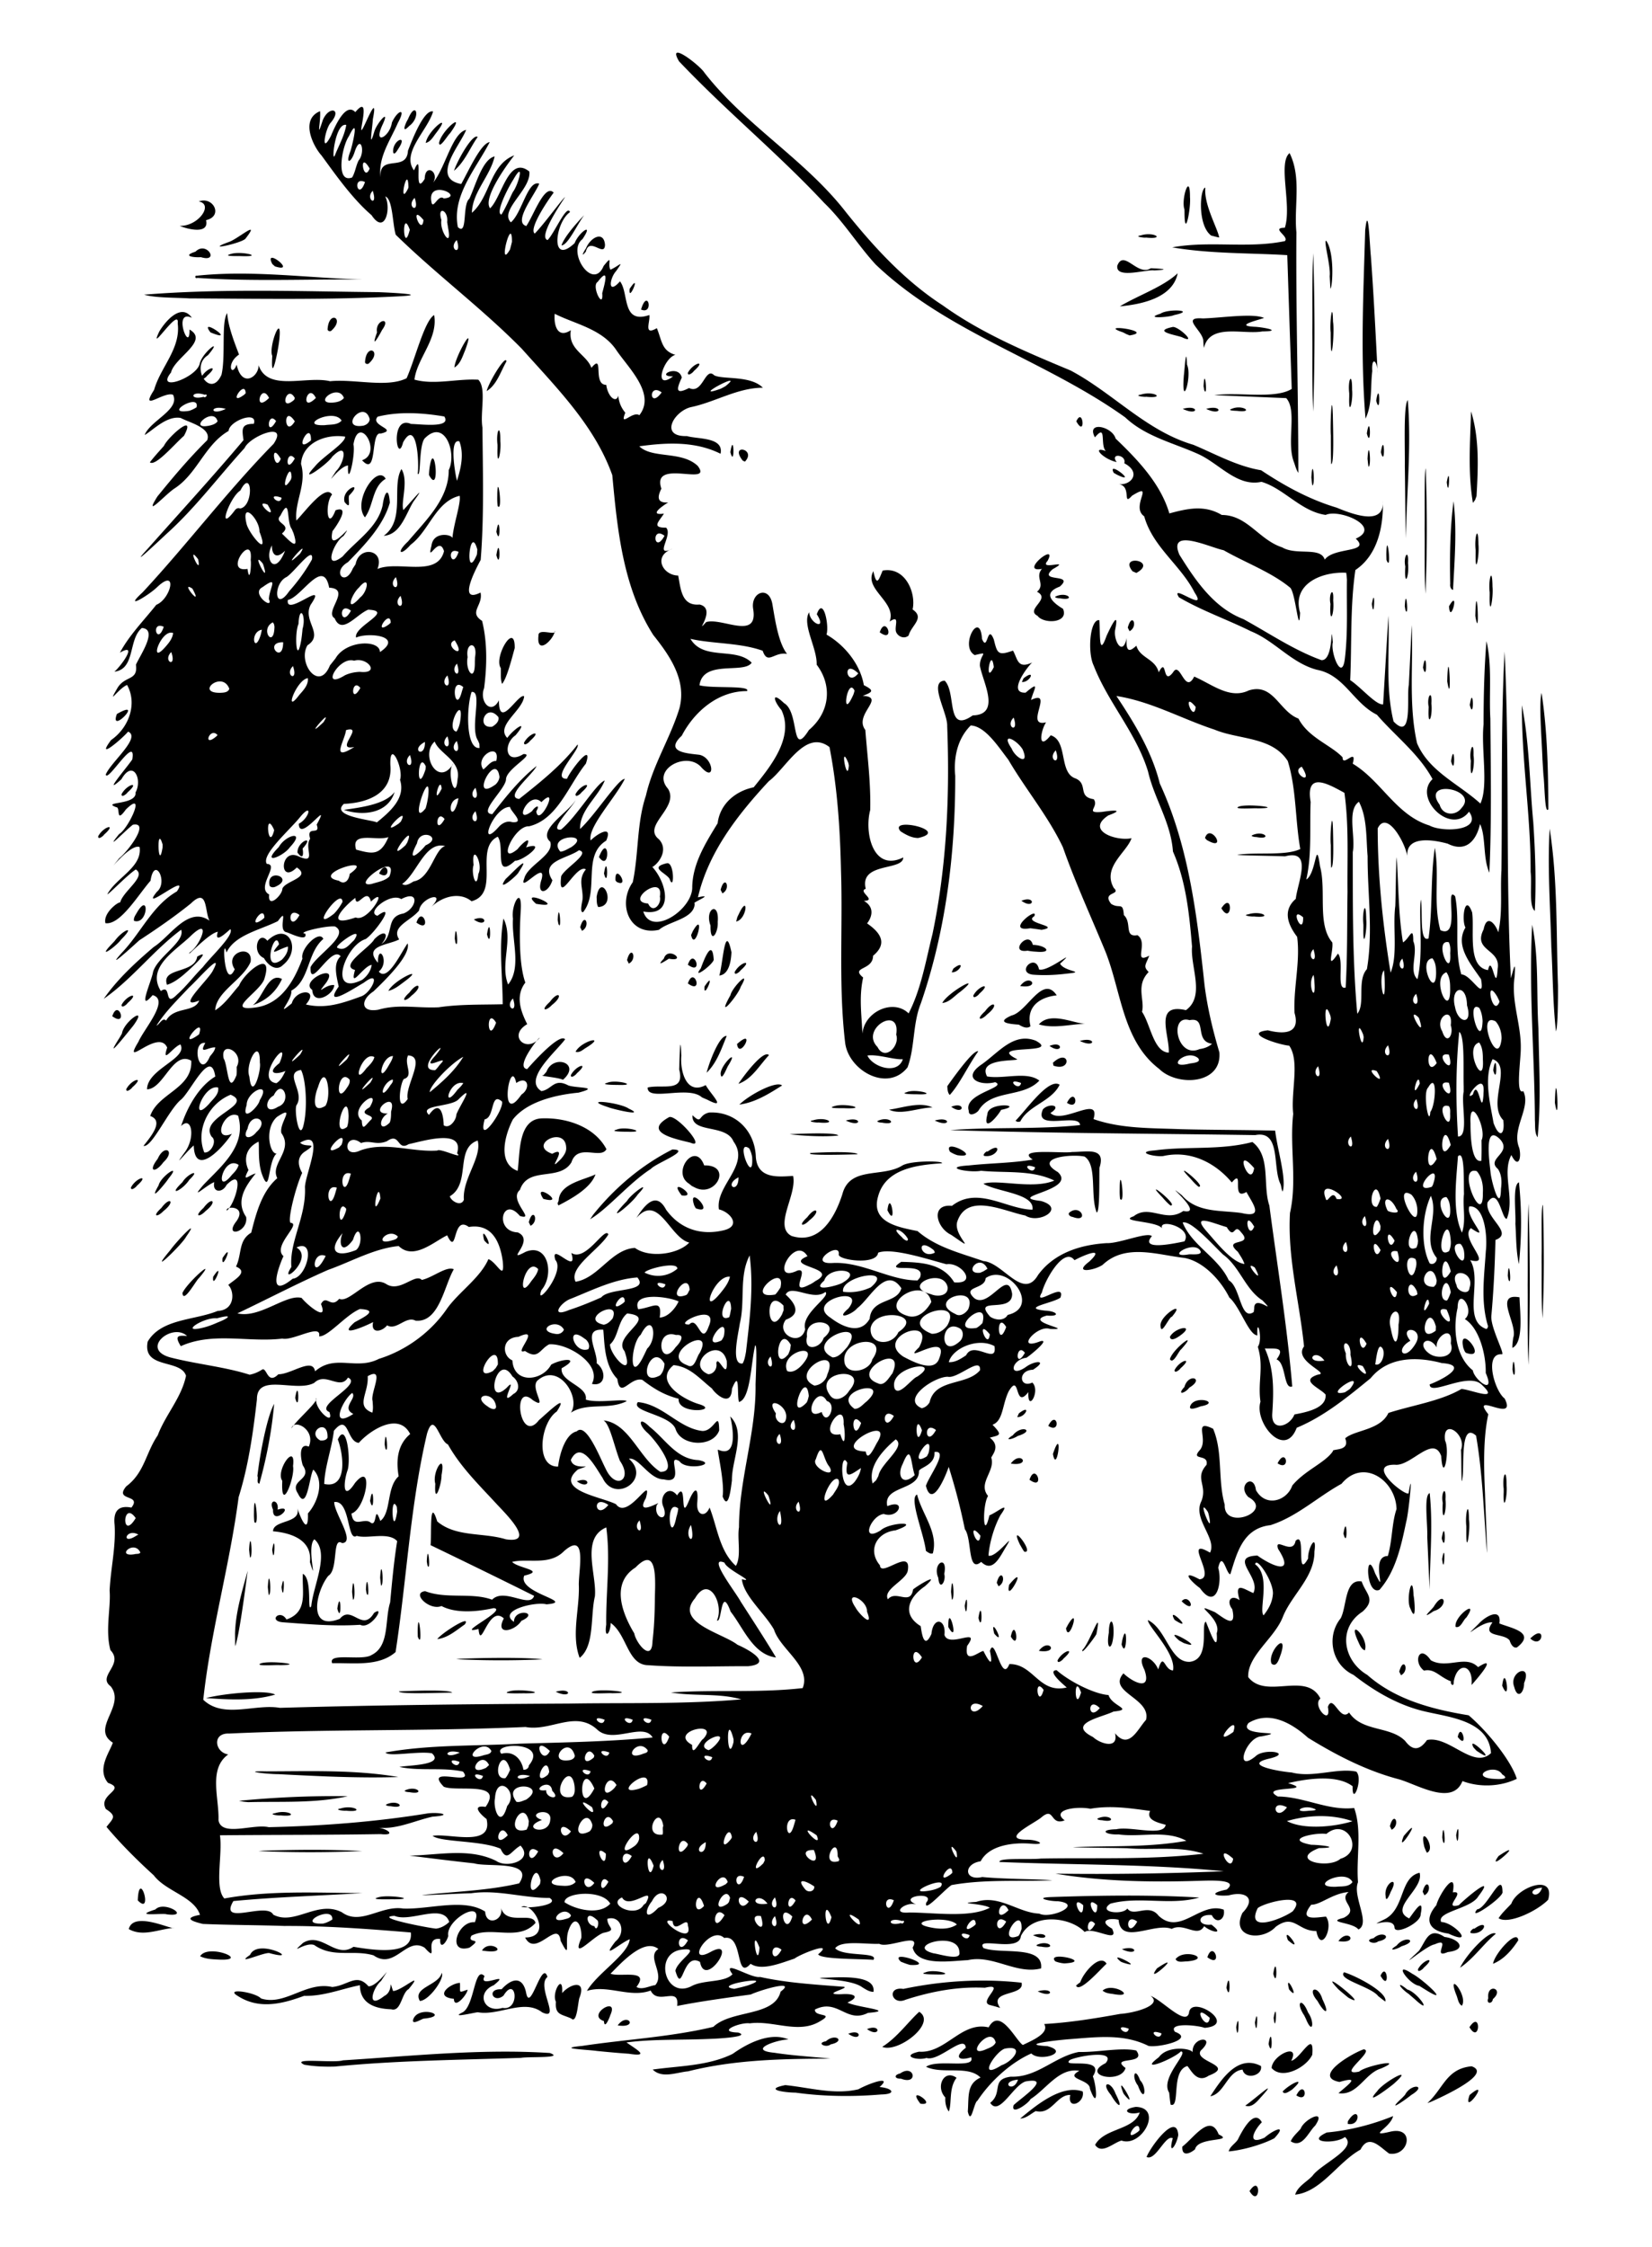 <svg xmlns="http://www.w3.org/2000/svg" viewBox="0 0 353 480" version="1.0"><path d="M267 468c2.58-3.93 2.3 3.84 0 0zm13.45-3.26c1.77-2.53 9.77-5.86 6.93-8.3-1.88 1.55-8.66 1.24-3.87-.96 4.93-.45 9.76-1.71 14.17-3.5-.57 2.53-5.69 4.53-.56 3.32 5.3-1.21 3.97 5.37-.28 4.69-2.04-1.45-4.36-4.31-6.13-.85-4.85 2.69-8.42 9.04-13.96 9.62.53-1.77 2.49-2.73 3.7-4.02zM245 460.71c.81-2.14 6.42-9.77 6.77-4.68-.41 2.43-2.24 4.53-1.17.68-1.58-.85-3.63 4.91-5.6 4zm7.64-2.21c2.53-1.94 5.94-7.22 7.77-2.61 3.54 1.66-4.45.43-5.05 3.18-1.09.93-2.86 1.65-2.72-.57zm11.86-1.5c.91-1.86 3.47-6.73 5.13-3.7-1.76 1.77-3.27 5.03.59 3.28 1.88-1.67 4.98-2.99 2.07.14-2.87 1.49-7.14 2.59-9.74 2.8.26-1.07 1.37-1.64 1.95-2.52zm-30.5 1.12c2.02-3.63 8.25-3.1 9.54-6.92-2.44.71-4.22-.64-.85-1.19 5.93.16 1.31 8.71-3.05 7.2-1.65.4-4.26 3.07-5.64.91zm9.5-3.12c-.1-3.16-4.04 3.04-.33.32l.2-.19.13-.13zm34.43-.33c.68-1.99 5.66-4.46 3.09-.65-1.46 1.38-2.73 4.94-5.22 3.34.47-1.08 1.4-1.81 2.13-2.69zm10.07-1.56c2.54-4.05 3.01 1.17-.02.53l.02-.53zm-70-.61c3.49-2.91 8.94-7.37 13.35-5.78.57 2.39-3.38 4.15-2.65.74-2.94-.06-3.97 4.3-7.38 3.45-1.07.57-2.03 1.56-3.32 1.59zm-11.2-1.5c.25-3.15-.29-5.89 2.72-7.25-2.68-2.7-8.09-.62-11.64-2.3 2.41-1.73 10.65.53 9.63-2.03-3.01.91-3.45-.28-1.14-2.03-.24-3.05-5.8 3.04-8.39 2.17-1.98.64-5.62-.45-1.6-1.34 5.67.41 9.05-6.56 14.87-5.19 2.45-4.52 5.89 2.97 7.32 3.76 1.9-.94 5.75-2.49 4.55-4.48 5.44-.3 10.85-1.19 16.25-2.16 2.93-.18 9.25-1.83 6.48-3.85 2.42.86 7.51 6.5 8.21 3.67.37-4.13 10.64 2.52 3.36 3.16-1.74-.61-7.87-1.15-6.36.84 4.49 1.65-3.79 3.48-5.67 3.01-5.45-2.71-11.31-1.83-17.14-1.41-2.62.22-10.77 1.12-4.43 1.47 4.94 1.3-1.6 3.45-3.44 1.56-4.31 1.9-8.73 5.86-11.51 10.08-.8.38-1.35 5.46-2.07 2.32zm7.2-9.88c2.49-.83 5.13-4.37.76-3.56-1.9.46-6.23 7.03-.76 3.56zm-1.24-4.87c-1.06-4.12-7.19 3.84-1.84 1.36.71-.28 1.51-.61 1.84-1.36zm35.43-1.93c-3.58-1.32-.39 2.08 0 0zm-7-1c-3.58-1.32-.39 2.08 0 0zM258.5 431c-4.27-3.83-.49 3.6 0 0zM202 448c-2.16-2.25-.3-6.14 2.4-4.2-1.71 2.23-.96 5.33-1.65 7.2-.63-.83-.82-1.98-.75-3zm14.59 1.64c1.47-1.43 8.48-6.11 2.59-5.07-2.66.77-5.66 7.57-7.59 4.58 2.8-2.22.06-5.05 4.42-5.59 5.62.21 9.32-4.3 14.52-5.28 4 .11 8.98-1.02 12.26-.31 2.41 3.21-5.84 1.11-2.28 3.74-1 3.49-9.67 1.63-4.26-1.04 2.46-2.98-6-1.52-7.63-.67-2.13 1.82 7.77-.95 4.9 3.49.82 2.06 1.19 7.59-.62 2.66.01-2.09-5.61-2.02-2.26-3.84-4.31-.74-7.05 3.91-10.44 6.04-.35.86-4.31 3.69-3.61 1.29zm.94-5.45c-4.09.4-1.04 3.11 0 0zm32.3 2.79c-2.02-3.15 4.34-8.64 2.5-8.82-1.51 1.59-9.41 4.76-4.71 1.25 1.77-2.5 6.72-1.98 7.22-1.08-.2-3.44 5.28-3.58 1.73-.34-1.55 2.42 7.55 3.12 1.71 5.35-2.55 1.77-3.88-1.37-4.56-2.05-3.59.96-1.42 9.04-3.57 8.25-.17-.84-.22-1.7-.32-2.56zm-53.16 2.35c-3.3-4.31 4.02.55 0 0zm40.72-1.86c-2.35-2.83-.05-3.15.98-.28 1.84 3.58.44 2.77-.98.28zm28.69 2.27c1.75-1.13 7.44-6.31 3.46-1.91-.84.92-2 2.48-3.46 1.91zm34.14-2.29c1.31-2.55 4.84-2.1 1.37 0-1.67 1.34-5.57 3.97-1.95.61l.58-.61zm4.78 1.75c3.44-3.1 4.03-7.35 9.45-7.86 4.59 1.56-6.14 6.46-8.7 7.6l-.75.26zm-65-2.2c-1.97-5.16 3.71 4.64.17.3l-.14-.24-.03-.06zm18.62.75c2.5-3.87 5.98-8.98 10.82-6.47.44 2.09-3.43 3.04-3.93.77-3.27.35-3.83 5.13-6.89 5.7zm35.66-1.09c1.17-1.8 8.2-5.78 3.72-1.74-.51.52-6.98 5.37-3.72 1.74zm19.74.82c4.93-4.15-1.68 4.96 0 0zm-144-.51c-2.37-.02-6.97-.66-2.22-1.61 5.17.52 10.49 2.12 15.62.89 2.5-1.37 7.43-3.03 4.52-.48 2.79.23 3.74 1.53.33 1.59-6.03.51-12.25.44-18.25-.39zm73.14-1.51c-1.43-1.81-.67-4.22.46-1.12 1.51 1.5 1.01 5.16-.46 1.12zm33.84 2.1c1.85-3.69 2.88 1.87 0 0zm9-.48c2.12-1.85 4.83-3.73.22-2.39-5.87-1.14 2.67-6.12 5.17-6.97 2.53.29-6.03 5.87-.95 4.75 1.33-1.25 10.12-2.97 4.61-.64-3.43 1.03-4.99 5.88-9.05 5.25zm-11.92-.36c1.67-1.76 5.4-3.4 1.95-.35-.4.2-1.63 1.22-1.95.35zm-81.73-3.85c3.03-2.13 3.98 2.58.18 1.12-1.46.04-1.53-.82-.18-1.12zm-52.88-.83c5.74-.81 11.83-.76 17.1-3.36 3.32-2.37 8.1-4.7 11.92-3.07-2.54.05-8.93 2.28-3.04 2.84 3.99.62 8.03.84 12.05 1.26-10.21.02-20.53.21-30.48 2.71-2.41.21-5.56 1.6-7.55-.38zm132.25-.33c.14-2.79 6.19-5.51 4.19-1.54 2.01-.43 4.94-6.86 4.5-1.31-1.17 2.64-6.4 5.51-8.69 2.85zM65 441c-3.103-1.56 6.413-.3 8.268-.93 14.717-.92 29.472-2.51 44.222-1.57 3.26 1.18-4.51.73-6.16 1.04-13.273.44-26.573.56-39.802 1.86-2.181.06-4.376-.02-6.528-.4zm62.5-2.94c-2.29-.31-8.85-.52-3.11-1.07 9.34-1.41 18.83-1.88 28.03-4.07 3.9-3.71 13.03-2.12 14.38-7.52 3.6-2.7-4.42-.32-6.38.61-5.18.7-11.1 1.51-15.73 2.45.57-4.42-4.13-.02-5.65-3.3-4.45 1.65-9.16-1.32-13.63.08 2.29-3.86 8.89-7.83 9.15-11.04-2.21.93-6.32 4.71-3.06.49 2.44-1.98 1.1-5.73-1.72-4.84-.03 1.93 2.29 2.36-.81 2.98-2.25.71-6.99 6.37-4.75 1.11.17-3.2-1.52-5.32-2.8-1.44-.79 2.45.63 6.44-1.62 2.05-.6-4.81-5.34 3.77-7.59-.72 6.05-.04 1.56-7.77-.82-6.54 1.79.4 8.46-.46 6.04-1.91-5.61.04-11.09-1.82-16.74-1-3.056.07-9.703.48-10.52.39 6.924-.77 13.95-.9 20.76-2.5 3.35-5.03-6.73-3.4-9.6-4.27-4.617-.5-9.223-1.08-13.83-1.66 6.178-.08 12.73-1.73 18.52 1.13 2.39 1.67 8.06-.16 5.21-3.26-2.09 1.12-2.87 3.69-4.27.66-4.16-1.81-12.777-1.36-14.523-2.75 3.473-.64 12.973 2.58 11.533-3.59-1.36-1.04-3.29-3.07-.21-2.59 3.93-5.63-6.122-3.13-8.929-4.31-4.503-4.66 6.809.07 4.095-3.24-4.471-.96-9.127-.05-13.579-.99 1.859-.38 9.741-.35 6.948-2.91-2.909-.53-9.3.82-9.921-.18 9.469-1.71 19.156-1.34 28.726-1.88 9.46-.27 18.94-.42 28.36-1.32-2.07-3.39-8.46 1.52-11.85-1.69-4.62-4.23-9.9.46-15.32-.55-21.107.94-42.257.42-63.351 1.4-3.692-.14-3.027 4.04-.17 4.46-4.287 3.08-1.919 9.28-2.08 14.05.619 3.63 7.445.71 10.729 1.49 11.403-.26 22.808-1.12 34.064-2.96 2.673-.28 5.336.41.973.71-3.931.86-7.745 2.84-11.875 2.33 2.159.16 4.224 1.78.785 1.4-11.454.19-22.91.14-34.365.25.602 4.15-1.221 11.24.942 13.5 9.751-1.78 19.703-1.19 29.558-1.16-9.21.58-18.443.83-27.632 1.71-3.243 5.47 7.087.08 8.515 2.9 4.577 2.43 9.431-3.18 14.663-.51 3.977 2.93 8.372-1.54 13.109-.79 5.629.22 12.955-2.29 17.515.65.19 3.27 4.1 1.85 3.37-.83 1.16 3.94 6.69.73 7.4 3.24-3.62 4.07-9.42.58-13.69 2.73-1.078 1.84 2.73.29-.43 2.56-4.939 1.46-2.531-5.76 1.15-5.43 2.05-5.24-6.303-.5-5.679 2.92-.405 1.52-1.864 3.06-1.728.66-3.814-.45-.026 5.5-3.322 1.87-3.907-2.47-6.345 4.83-10.912 1.63-4.401-1.3-8.595.65-12.702-2.22-1.987-.7-5.525 2.45-2.392-.43 3.984-2.5 6.947 3.48 10.796.82 3.701.61 12.904 2.16 12.251-3.06-8.93-.74-17.982-1.43-26.999-1.39-5.808-.2-11.622-.19-17.417-.43-2.883-.68-3.899-1.33-.63-1.95-1.288-3.91-7.263-4.98-9.882-8.44-3.564-3.24-7-6.66-10.096-10.34 1.405-1.82 2.298-2.26-.129-3.81-1.799-3.16 4.559-4.16.455-5.59-2.46-2.94.349-6.55 1.031-8.59-4.84-3.04 2.859-7.86-.464-12.04-2.971-2.18 2.92-4.62-.054-7.73-1.148-4.29.121-9.07-.17-12.7.214-4.7 1.372-9.34 1.061-14.11-.336-3.2 1.118-4.11 3.591-3.63 2.334-2.94-3.81-1.3-1.096-4.54 3.911-2.93 4.144-7.11 6.712-10.88 1.673-4.42 5.115-8.09 6.054-12.74-1.158-3.65-9.357-1.32-8.188-7.29 2.898-4.94 10.055-4.53 14.937-6.55 3.82-.19 3.606-4.28 2.277-5.55 1.106-1.03 4.542-2.75 1.655-3.92 1.31-2.7.439-5.57 3.255-7.25 1.079-4.32 2.316-8.84 5.57-11.64-1.618-3.1 3.532-5.86.875-9.63-.548-2.18 3.277-6.21-.938-3.46-2.849 2.53-1.461 8.14-.067 7.8-2.001 1.73-1.316 9.54-3.19 4.31-.898-2.69-.483-5.91-.688-6.82-3.101 1.52-3.022 4.19-2.153 6.06-1.503 2.9.118 1.03 1.539.74-2.329 2.87-4.3 5.96-2.037 9.28.527 3.34-4.944 4.58-2.057.89 2.336-3.35-2.533-3.26-2.062-2.25 1.815-1.39 4.091-9.64-.059-5.49-.859 1.76-3.118 1.72-2.626-.59-1.762.68-5.421 4.21-2.295.56 3.922-4.1 9.259-8.37 7.381-14.75-2.917-1.48-5.749 5.77-1.326 3.87-2.011 3.08-7.946 9.4-8.151 2.49-1.64 1.4-4.911 5.58-1.78 1.26 2.146-3.1 1.337-7.67-.923-5.4 1.449-4.43 3.99-8.6 7.304-10.58-.963-6.41-5.384 3.51-7.42 5.01-2.632 2.27-6.163 10.26-7.92 9.8 1.909-2.37 4.285-5.39 1.434-6.38 1.649-4.88 9.09-5.87 8.773-11.81-3.942-2.23-5.879 6.03-9.449 6.11.036-4.36 8.815-6.58 7.131-9.58-1.541.46-4.078 4.46-2.827.67-1.861-4.27-9.911 4.99-6.135-1.26 1.188-2.75 6.754-8.94 3.025-9.95-3.463 4.04-.167-3.16.087-4.94.924-3.25 6.939-6.49 6.011-9.03-5.939 4.42-10.451 10.51-16.539 14.76 2.908-4.2 6.854-7.81 10.676-11.07 3.521-2.22 7.367-8.83 11.921-5.62-1.067-1.93-.309-7.27-4.01-3.65-3.568 2.86-7.224 5.38-11.001 7.85-1.488 1.35-7.482 6.83-3.684 2.61 4.093-4.29 6.463-10.03 11.722-13.06 3.077-4.52-8.186 4.94-4.28.09 2.523-2.07-.518-7.85-1.352-2.37-2.603 2.96-6.48 9.54-9.64 9.06-.59-2.5 3.79-5.3 3.104-4.16.323-2.52 5.853-5.78 3.387-7.31-1.933 1.28-5.803 5.38-6.085 5.3 1.913-3.58 7.513-5.78 6.901-10.08-2.144-.93-8.176 7.25-4.356 2.38 1.785-1.35 6.71-7.86 2.911-7.15-1.578 1.19-6.318 6.18-2.939 1.99 2.019-1.13 5.941-9.69 1.44-5.24-2.226 3.11-1.104-.48-2.022-.49-3.413-1.26 4.429-.38 4.094-3.16 1.552-2.81-.545-7.16-3.014-2.82-4.46 4.01 1.475-2.88 2.323-4.24.895-5.56-5.338 5.1-5.668 3.23 1.028-2.59 7.639-7.93 4.77-9.16-1.163 1.43-7.108 6.48-3.647 1.81 3.996-2.79 5.599-7.94 3.424-11.78-1.865.77-4.45 4.78-2.023.6 1.659-2.66 4.384-1.44 3.919-4.92.906-2.06 4.783-7.57 1.273-7.85-2.964 2.43-1.33 8.78-5.877 9.34 1.466-1.24 5.145-6.38 1.179-4.06 1.999-3.74 5.141-6.91 7.779-10.23 3.117-1.24 4.675-7.97.259-3.85-1.874 1.85-7.568 5.21-3.178 1.18 9.6-10.33 18.095-21.64 27.979-31.703 3.329-4.976-5.102-1.648-6.198.89-5.521 6.063-10.443 12.693-16.557 18.223-1.728 1.59-8.634 8.15-4.111 3.25 6.838-7.69 13.804-15.28 20.436-23.158-.326-2.367-.533-3.471 2.207-3.487.928-2.906-5.262-.633-5.383 1.516-5.112 2.94-6.722 9.219-11.652 12.349-1.996 1.35-6.632 6.55-3.573 1.66 3.373-4.16 6.829-8.262 10.639-12.013 1.025-2.622-3.738-3.746-5.665-4.768-3.01-.545-6.057 2.758-7.696 3.643 1.219-3.103 7.636-5.431 6.063-8.602-2.051-.74-7.22 3.914-4.043-1.031 1.384-4.891 5.727-8.811 5.046-14.202.467-3.816-6.445 7.034-3.934 1.723 1.282-2.159 4.682-6.199 6.962-2.918-4.253-2.004-.392 7.987-.508 2.503 4.303 2.437-3.211 5.985-3.946 9.173-3.522 4.377 5.71 1.044 6.157-2.009.682-2.429 5.107-5.699 1.739-1.687-3.949 2.45.505 9.515 2.884 4.186.931-3.937-.097-11.288 1.225-13.171.153 2.995 1.917 7.19 2.521 8.856-2.851 1.916-1.558 4.99-.505 2.142 1.092 5.12 4.758 2.6 4.687.119 1.902 5.757 10.227 2.213 15.267 3.432 5.251-.521 12.187 1.457 16.359-.638 1.807-4.028 3.805-12.268 5.888-13.499.882 5.093-3.671 9.247-4.209 13.796 4.302 1.188 9.132-.246 13.642.019 1.81 1.798.34 7.07.89 10.245.07 9.411.37 18.881-.38 28.241-1.2 2.23-4.947 9.44-.03 6.97.6 2.76-2.63 4.18.33 6.05 1.15 4.65 1.04 9.65.43 14.38-1.09 2.78 1.47 5.88 3.17 2.59-.03 6.56 4.14-1.59 5.39-.86-.28 3.04-6.18 6.27-3.61 8.89 1.53-2.09 4.78-4.14 1.76-.56-2.68 1.85-2.19 6.42 1.7 4.01 2.72-.05-3.83 3.21-3.73 5.48-.27 2.23-6.1 7.15-2.93 7.36 2.86-3.67 5.79-7.39 9.46-10.28-.73 1.76-6.99 6.65-3.72 7.03 4.42-3.5 9.01-7.14 12.48-11.63.7.93-5.97 7.46-2.24 7.31.48-1.42 5.7-8.31 4.02-3.23-3.68 4.56-6.06 11.95-12.15 13.39-3.19-.2-6.99 8.61-2.45 4.88.98-1.28 3.27-3.27 1.81-.37 4.77-1.49-.49 2.87-2.34 2.84-4.63 4.21-2.1-3-3.71-5.13-5.15 2.48.7 12.08-5.6 13.79-2.389-2-6.08-1.17-8.571 1.19 3.385-3.53-2.237-2.05-2.637.79-1.815 2.25-6.069 3.42-4.248 6.17-2.37 1.25-7.769 1.31-4.539 4.98-.064-4.45 2.672-.21.184 1.89 1.89 2.33 4.863-4.31 6.165-6.02.683 2.49-4.61 7.67-7.323 10.27-2.781 1.8-2.761 4.58 1.07 3.89 4.348-1.24 8.053-.3 12.881-.51 4.518-.68 9.118-.53 13.678-.65-.01-6.1-.88-12.26.17-18.32 2.22 4.44-.81 9.63.99 14.1 2.95-3.61.71-9.52 1.04-14.07-.48-2.89 1.98-7.3 1.66-1.8-.34 5.34-.33 11.84.98 15.46-2.32 3.01-.78 6.52.4 8.88-4.26 2.48-.13 6.33 2.63 2.95.25-.63-5.42 6.27-2.64 6.65 1.89-2.16 7.04-7.7 8.11-6.36-2.03 2.73-9.07 8.59-5.07 11.06 2.29-.34 2.66-2.86 5.76-1.21 1.83.62 6.98.27 2.17 1.54-5.01.47-11.06 1.96-14.02 5.72-1.6 3.07-3.49 9.34 1.01 10.99.55-3.53-.04-11.12 5.26-11.22 5.16-.17 11.18 1.76 13.72 6.58-1.22 2.28-6.13-1.37-7.48 2.81-2.57 4.18-9.27.71-11.01 5.9-2.57 2.13 3.56 6.68-.01 5.55-3.73-4.48-5.61 3.3-.44 3.52 3.93 1.75-3.1 6.67 1.66 4.15 4.81-1.98 6.2 4.85 3.4 8.16-1.61 4.08 5.19-3.92 2.96-6.43-1.22-4.12 4.98 3.59 3.41-1.5 3.1 2.03 7.18-5.77 7.92-3.95-1.87 3.21-8.6 7.06-7 10.11 4.96-.82 7.59-6.92 12.67-7.23 3.16 2.28 9.35 1.32 11.61-1.14-4.15-1-6.57-10.68-11.29-5.24 1.71-2.71 4.2-5.89 6.35-1.77 3.01 4.14 7.5 5.57 12.37 4.37 3.77-.94 1.3-3.9-1.09-4.45-.79-5.07 6.77-9.5 3.13-14.48-1.58-3.86-9-1.63-8.78-5.63 2.16 2.06 1.09-.02 3.58-.58 5.61-.28 9.79 3.92 9.96 9.51.36 4.69 4.69 4.24 7.96 4.03.9 4.01-4.28 10.8-.32 12.83 6.08 1.92 9.32-4.15 10.85-8.92 1.58-6.07 8.59-3.47 12.83-6.14 1.93-1.12 9.07-.97 8.43-.47-5.17.36-12.01 1.1-13.62 7.07-1.65 5.68 4.56 6.61 8.43 7.42 4.06 3.5 9.14 4.67 14.05 6.4 4.23.3 8.48 8.51 11.7 2.97 3.44-4.71 9.05-6.45 14.62-6.8 2.73.12 8.72-2.47 9.7-1.49-2.8 3.27 5.23 1.46 6.95 1.12 1.88-2.95-5.64-5.02-4.77-2.78-1.03-1.6-9.5-1.44-6.08-2.58 3.35-2.66 6.85 1.5 10.61-1.14 5.02 1.03-5.22-7.24-.31-3.36 3.3 3.81 8.31 3.16 12.76 3.8 4.99 1.18 2.3-2.12 1.04-4.5-3.44 2.06-.33-5.33-3.12-2.03-3.64-4.34-8.98-6.93-14.66-5.64-1.98.22-6.13-.9-1.78-1.21 6.91-.94 14.03.03 20.83-1.79 4.03 3.04 2.15 9.21 3.63 13.57 1.69 12.87 3.8 25.7 4.89 38.64-1.9.72-1.27-5-3.35-5.78 2.05-2.8-.51-2.23-2.51-2.34 2.03 4.45 1.91 9.11 1.59 13.94-.25 3.99 3.77 2.7 4.74.16 2.85-.53 6.92-1.41 6.65-4.25-1.22-1.44-5.64-2.97-1.63-4.26 2.8-.24-5.35-2.86-2.97-6.02-.96-9.49-3.56-18.94-3-28.5 1.57-6.97-.12-14.14.69-21.18-.56-4.61 1.47-11.24-.86-14.56-2.06-.14-10.1-2.67-4.56-3.28 3.46.89 7 .75 5.7-3.72-.26-5.41 1.26-10.88.56-16.24-2.05-2.69-3.11-5.68-.29-8.12.35-3.42 3.77-10.69-2.3-9.08-2.83-.12-10.33-.19-10.18-.34 4.25-.59 10.31.28 13.44-1.22-1.11-6.22-.81-12.73-2.67-18.78-3.35-5.26-10.46-4.55-15.65-6.72-7.02-2.3-13.6-6.05-20.97-7.18 3.86 5.8 7.57 11.86 9.27 18.68 6.25 13.53 7.99 28.48 9.57 43.14.62 4.85 1.77 9.61 3.16 14.29.58 6.89-9.02 7.35-12.87 3.53-8.04-6.14-8.09-17.15-11.77-25.76-2.98-7.18-6.22-14.24-8.79-21.57-3.16-6.67-7.96-12.36-11.67-18.71-2.08-2.68-4.91-7.17-8.03-7.31-2.85 2.83-3.69 6.89-3.31 10.77.02 16.44-1.97 32.97-7.34 48.56-1.78 4.4-1.25 9.36-2.85 13.69-4.28 5.47-12.73.61-13.35-5.38-1.42-12.12-.47-24.38-.87-36.57-.19-8.85-.76-17.74-2.46-26.45-5.15-3.97-9.28 4.56-12.96 7.28-6.62 7.12-12.91 15.15-15.15 24.81 3.91-.89-1.56 1.23-.69 1.3-.04 3.31-5.47 3.77-7.64 5.64-6.43 1.39-8.87-5.57-5.6-10.16 1.3-6.13.81-12.53 2.82-18.53 1.48-6.55 5.22-12.28 7.16-18.64 1.57-6.01-2.07-11.23-5.6-15.65-6.46-10.15-7.67-22.44-8.75-34.13-3.77-10.609-11.98-18.737-19.31-26.97-8.51-8.654-18.306-15.907-26.966-24.388-.7-2.337-.632-7.652-2.234-8.173 1.3 2.534-.047 8.356-2.931 3.998-4.181-3.579-7.92-8.965-10.693-12.752-1.702-1.857-4.69-7.668-.309-9.46.203 2.229-.904 6.484.579 1.924 1.297-3.154 4.326-2.487 1.593.656-1.121 1.437-2.081 6.953.152 2.692 1.177-2.84 3.306-7.102 5.205-5.067 4.163-4.993-.698 8.642 2.352 1.936 1.134-2.453 2.212-4.62 1.403-.456-.117 2-.96 6.981.315 2.639.545-1.794 3.554-5.252 1.692-1.314-2.022 4.462 1.641 2.445 2.056-.575 1.139-2.583 3.205-3.412 1.282.061-1.596 3.713-4.287 7.372-3.701 11.626-.383-5.133 5.596-.978 5.852-5.677 1.04-2.709 3.471-8.859 5.367-8.383-1.106 3.972-6.886 8.874-4.069 12.58 2.135-4.958-.328 6.093 2.278 1.82.067-3.441 3.196-1.477 1.801.793 2.614-3.157 4.092-10.631 7.058-11.26-1.334 3.375-7.615 10.324-1.054 11.559 1.542-2.765 4.222-8.741 6.082-8.941-2.89 5.64-8.133 11.436-6.8 18.152 2.142 1.979.896-4.8 2.45-6.059 1.35-2.853 2.78-8.448 5.41-9.044-.96 4.234-4.79 7.687-4.86 12.04 3.92-3.379 3.81-10.272 9.05-12.266-2.27 2.916-6.69 9.316-5.16 11.309 2.54-2.419 3.94-11.404 8.38-7.856.45 3.847-6.51 8.279-3.94 10.854 2.38-2.007 3.59-9.098 6.06-8.258-.96 2.415-5.67 8.203-2.77 9.045 1.49-2.092 3.93-9.163 5.85-7.132-1.64 2.185-5.33 7.839-4.04 8.74 2.06-2.091 5.94-7.494 6.47-7.778-1.54 2.335-5.66 8.576-3.73 9.166 1.42-1.36 4.13-7.813 4.79-5.961-3.19 2.178-4.31 11.634 1 6.609.88-2.314 4.24-4.638 1.66-.84-3.43 2.653 2.23 11.226 4.53 5.726 2.16-2.68.7-.383 1.47.8 2.03-.961 2.96-2.235 1.19.298-1.44 1.596-1.83 5.22.83 2.189 1.96 2.447.3 9.25 6.28 7.19.22 1.439-1.33 4.519 1.6 2.808 1.1 2.69 1.01 4.835 3.96 5.699-2.53.676-4.88 7.831-.49 4.606-3.97.018 1.16-2.718 1.86.251-1.08 2.345-1.49 3.789 1.55 2.232 2.98 1.428 3.41-4.639 5.37-2.726 1.74.96 7.75-.035 10.4 2.661-5.39-.002-10.21 3.078-15.39 4.15-3.64.895-6.78 6.371-.84 6.174 2.29.694 7.95.171 7.19 3.78-5.46-2.731-11.63-2.39-17.36-1.593 2.76 2.702 9.04.919 12.49 4.193 3.42 4.543-10.03-1.772-7.77 4.853-.74 1.47-1.18 3.15 1.45 2.94-1.27.79-4.26 2.87-.91 2.39-1.07 1.71-2.74 3.04.47 3 1.54 1.61-2.79 6.43 1.34 4.52-4.25 1.54-2.06 5.67 1.24 5.71.56 2.98.75 6.54 4.57 6.19 3.87.88-1.41 6.8 1.41 3.75 3.35-1.03 11.18 4 10.04-2.8-.6-3.6 3.47-5.19 4.13-.89.62 3.65 1.31 8.16 3.11 10.49-2.76-.53-4.14 2.46-5.21-.68-4.86-1.74-10.61-1.45-15.43-2.54 2.81 4.75 9.68 1.65 13.08 5.09-1.58 2.49-10.41-.74-11.15 4.83 2.74.74 10.97-.05 10.16 1.24-6.15-.03-11.24 4.34-13.95 9.53-3.8 3.55 1.24 3.76 3.79 4.08 3.11.65 3.49 6.28.23 2.48-3.24-3.24-10.51.75-6.97 4.75 2.55 4.04-5.65 7.87-1.93 10.81 2.18 2.31-.16 5.26-1.4 5.92 3.19 3.49 4.65 10.7-1.94 9.51 1.73 5.53 10.64-.5 10.46-5.27.12-5.06 2.87-9.38 5.43-13.58.52-4.27 3.99-6.93 7.7-7.68 3.55-4.38 8.72-10.68 5.93-16.51-1.67-1.92-2.21-4.13.56-1.47 3.36 1.95 1.41 11.93 5.31 5.75 4.47-3.77 5.07-9.48 1.66-13.96.12-3.58-3.19-8.61-1.61-11.2.16 2.47 3.91 3.97 1.64.43 1.39-4 2.69 2.48 2.07 4.34 3.82 2.19 7.21 6.29 7.98 10.8 2.14 1.1 2.1 1.43-.25 2.28 5.12.28-2 3.96.57 7.29.43 5.68 1.19 11.29 1.04 17.11-1.29 4.83.6 13.31 7.06 10.12 0 2.93-9.43.94-8.01 6.7-1.82.56 2.52 2.51-.41 2.57 2.5 1.44 1.61 3.64.69 4.82 2.94 2.02 4.42 4.31 1.28 6.91-.01 3.21-4.94 2.29-2.12 4.65-1.01 4.61-.19 8.57-.12 13.31-.77-5.47 6.26-9.15 9.84-5.65 2.69-5.25 3.67-11.25 5.1-16.96 3.05-14.57 3.71-29.58 3.14-44.42.12-2.81-4.06-9.5-.54-9.69 2.59 2.58.19 11.5 6 7.42 6.16-.16 2.1-7.21 1.52-10.65.02-2.52 2.22-3.01-1.09-2.23-3.35-1.82 1.13-9.89 1.55-3.46 1.23 2.97 1.11-3.43 2.52.12.74 2.95.85 3.55 4.1 2.38 1.02 1.77.93 4.07 4.18 2.5-.32 0-5.77 6.69-1.48 6.48 3.23-2.74 1.75-.74 1.15 1.57 5.1-2.45-1.58 5.95 3.22 4.77-1.22 1.83-1.83 6.3.99 2.77 3.73 1.15 1.67 8.05 5.32 9.22 2.76 1.21.35 3.92 3.87 4.43 1.25 1.66-2.1 3.04 1.75 2.72 2.46-.38 4.88-.55 1.36.75-4.99 3.29 1.85 5.56 4.97 4.86-1 3.02-6.33 6.18-3.79 10.63 1.7 1.54-2.67.74-.56 3.4 1.84 1.16 2.49-.56 2.71 2.39 1.8 1.65-.02 4.8 2.9 4.29 2.46 1.61-1.1 6.29 2.53 4.38-.79 2.02-1.34 2.28-.13 3.49-2.84 2.94-.78 5.97-1.42 8.5 1.81 2.65 2.47 8.61 5.72 8.72.19-3.77-3.27-10.68 3.66-9.07 4.17-2.98.93-9.22 1.31-13.58-.58-6.89-1.27-13.92-4.08-20.31-.45-6.24-3.97-11.22-5.32-17.08-2.5-8.22-8.55-14.71-11.62-22.64-1.33-2.71-.85-9.89 1.19-9.7.28 2.12-.24 8.5 1.56 3.37.93-2 2.7-5.67 1.87-1.45-.53 2.22 1.56 6.12 2.44 1.88-.32 4.01 1.34 2.26 2.07 1.67.77 2.69 4.01 2.72 4.77 5.68 1.85-3.59.71 3.1 3.07-.01 1.52-2.55 2.51 4.9 4.51.92 3.79 1.62 7.59 4.92 11.66 2.96 5.28-1.66 6.49 4.48 10.62 6.01 2.11 4.09 7 5.67 9.43 8.28-.05 2.26 3.17-2.28 2.16 1.35 6.08 3.63 9.3 11.04 16.41 13.21 2.69 1.49 11.42 1.22 8.45-2.96-3.84 5.19-12.05-2.91-7.8-6.95-2.91-5.4-7.95-9.18-11.89-13.75-5.08-2.54-6.95-8.49-12.8-9.6-5.46-1.43-8.99-6.16-14.14-8.24-5.07-2.52-10.46-4.37-15.35-7.24-2.1-3.21 6.36 3.53 3.34-1.02-2.97-5.86-8.96-9.74-10.77-16.28-3.05-2.1 2.5-7.56-2.61-4.4-2.19 2.44.12-2.21-2.98-2.48 2.8.39 5.08-2.5 1.33-4.451.56-1.829-3.15-2.312-1.63-.254-2.94-.637-5.47-3.498-2.32-2.357-1.28-1.273.28-6.041-2.32-2.925-1.94-3.571 3.68-2.361 4.42.258 4.73 4.536 9.63 9.649 11.48 15.989 3.83-1.03 7.48-1.89 11.2.33 5.48.02 7.91 5.29 12.91 6.92 3.06 1.81 8.19-.21 9.1 2.62 1.92-2.74 9.96-1.41 6.62-4.48 5.74-2.53-3.49-6.43-6.43-5.07-5.3-.75-8.91-5.66-13.72-7.07-5.18 1.15-9.06-3.942-13.52-5.937-5.31-2.393-11.23-3.712-15.59-7.829-16.98-12.149-38.03-18.07-53.33-32.655-3.86-4.215-6.84-9.149-10.98-13.137-9.87-10.574-21.1-19.765-31.04-30.268-2.73-4.7 4.53.924 5.44 2.444 8.76 11.251 21.54 18.553 30.28 29.845 6 7.477 12.55 14.605 20.65 19.857 8.36 6.005 17.89 9.97 27.32 13.908 9.04 4.792 16.18 12.932 26.21 15.86 4.75 1.992 9.34 4.59 14.49 5.442 5.02 3.34 10.32 6.25 16.13 7.98 3.37 1.39 10.26 4.06 9.88-1.45.15 5.41-1.07 11.57-5.87 14.78-1.14 7.79-.75 15.68-1.11 23.52 2.21 1.41 5.55 5.41 7.04 5.17.37-6.32.75-12.63 1.12-18.94.33 7.52-.7 15.23 1.11 22.6 4.19 4.33 2.74-5.21 3.26-7.81.22-4.26.41-8.53.62-12.79.36 8.4-.72 17 1.14 25.25 2.54 6.02 8.95 8.7 13.53 12.88 1.77-3.73.13-11.66.68-16.9.01-5.93.13-11.87.62-17.79 1.25 5.4.52 11.06.83 16.57.09 10.96.29 21.93-.21 32.88-1.42-3.13-.7-7.69-1.99-10.39-.85 3.73-3.15 6.1-6.91 4.2-2.96-.82-9.35-1.95-8.58 3.08-.16-2.73-4.37-10.53-6.38-6.35.01 10.33 1.1 20.64 2.75 30.82 1.59-3.73.43-9.73 1.01-14.27.11-3.05.14-9.31.29-10.39.42 6.06.35 12.17 1.35 18.19 1.41-.82 2.19-3.8 2.2-.26 1.1 2.49-1.04 6.39.89 8.12 1.31-5.24.25-13.38.72-17 .49 2.13-.41 9.28 1.65 8.29.92-6.41.38-12.94 1.35-19.35 1.03 5.82-.4 11.84 1.18 17.59 4.48 2.08.79-9.83 3.16-7.23 1.07 5.51-.28 11.25 1.32 16.69 2.12-.03 5.09 6.13 4.21 1.01-2.24-3.28-5.65-7.16-3.33-11.03-.89-1.56-.14-7.51 1.43-3.22.53 3.8-1.1 11.66 3.4 12.31.8-3.86 1.7 5.57 2.05-.3.72-4.24-5.38-3.71-3-8.39.67-3.39 2.51-1.23 3.13.62.97-4.24.4-8.84.68-13.23.18-15.58-.14-31.17.67-46.74 1.13 23.24.17 46.54 1.35 69.78.73-2.61 1.01-3.84.79-.29-.78 5.22 1.44 10.17 1.32 15.3.02 2.37-1.17 10.1.53 9.09 1.76 3.54-2.6 7.99-.87 12.12.57 2.17-.18 4.59-1.67 1.54-2.12 3.88.81 9.3-.99 13.63-1.08.11-1.72-7.07-4.11-3.49-.59 3.34 5.72 6.5 1.7 8-.13 5.41-.39 10.81-.87 16.13-.29 2.49 3.08 8.5 2.21 8.29-3.8-.27-1.57 7.79.63 9.46 2.77 5.51-7.57-1.78-3.5 3.35-1.11 5.11-.96 11.26-.7 16.85.11 3.73.49 11.74.43 12.77-.71-8.35-.91-16.76-2.34-25.04-3.47-3.16-2.49 6.59-2.9 8.96-.33 3.08-.18-4.59-.33-5.9 1.32-3.35-4.05-7.02-3.4-2.02 1.09 2.16-.42 9.54-.82 3.32-1.67-4.7-6.47 2.24-9.87 1.84-6.47-.09 2.24 6.79 2.9 6.1 1.05-6.45.03 4.24-.51 6.09-1.06 5.06-2.23 10.58-5.71 14.53-3.1 1.31-3.02-9.6-.95-3.55 2.89 5.75-1.32-3.69 2.73-3.67.98-3.28.83-7.03 1.86-10.02-.15-6.16-7.13-10.98-11.75-5.41-5.15 2.83-9.54 7.04-15.19 8.84-5.92.66-7.17 6.01-8.57 10.47-.83.11-1.71-5.26-2.59-1.36.93 3.11-.4 9.25-3.9 4.34-2.24-1.64-4.09-4.04-.1-1.88 3.78-.35-3.8-9.25 2.25-5.7 1.54-3.04-3.81-7.22-1.83-11.03 1.3-3.46-1.53-4.79 1.08-7.72.55-2.52-3.65-.73-1.35-3.25 1.79-2.37-1.64-6.61 2.76-4.46 2.13 5 .96 10.92 2.48 16.21-.3 5.64 10.7 1.48 5.06-1.62-2.51-2.47 1.15-5.25 1.61-1.49 2.06 3.72 6.6 2.36 7.77-.98 2.64-3.21 7.05-4.88 8.67-7.32-.26-.63 3.79.13 2.63-2.75 1.9-1.78 7.52-1.71 9.24-5.43 5.16-1.67 11.1-2.5 15.6-5.12 2 .1 8.54 2.96 4.22-1.02-3-2.6-11.03 2.65-11 .04 2.34-.85 8.79-4.13 2.58-4.55-5.32-1.43-11.44-1.4-15.2 3.23-4.91 4.01-9.89 8.13-15.8 10.59-2.56 6.8-9.14-1.11-7.74-5.57-.61-4.24.75-7.46-.57-11.72 1.2-1.68-.29-6.83-.1-2.45-1.84-.06-3.7-6.14-5.99-8.09-1.68-3.41-5.36-7.67-9.59-8.45-5.76-.64-12.54-3.16-17.46 1.46-1.61 1.17-6.53 2.07-2.87-.68 3.86-3.63-1.98-.98-3.16-.29-2.23-3.01-6.33 4.23-6.96 6.88-2.1 3.44 5.2-2.56 3.96 1.1-1.46 1.16-8.71 2.21-3.25 2.79 2.56.11 3.36 1.3.34 1.05-5.26 1.4 6.45 3.09.69 2.86-2.76-1.01-7.66 4.84-2.09 2.63 2.38-.62-2.49 3.28-2.97 3.52-3.32.4-3.86 4.5-.17 2.02 1.93-1.47 4.92-1.58 1.58.54-3.36.11-2.88 4.04-.14 2.74 1.83 1.78-1.06 6.65-.85 2.04-3.07 3.95-1.67-4.44-4.2-.17-1.42 2.89-1.15 6.3-3.46 7.14 2.23 2.3 1.56 2.18-.58 2.76 2.28 1.75.68 3.48.31 4.26.95 2.85-2.95 5.45-.68 8.19-1.26 1.97-1.09 10.04.29 4.14 1.72-.67 4.68-3.33 2.34-.01-1.39 2.58-2.34 5.94-2.54 8.62 1.78.55 6.25-6 3.56-1.58-1.31 2.23-2.77 5.21-5.12 2.91-2.96 2.54-1.92-4.93-3.49-6.98-.96-4.71-2.05-8.84-3.45-13.31-.63 1.88-3.57 9.1-4.87 4.05.59-1.98 5-7.73 1.83-7.22.21 2.79-3.12 3.28-3.32 4.05.13 4.26-7.74 3.06-6.76 7.51 4.18-1.7 2.51 2.78-.75 1.67-2.71.27-5.14 6.24-.68 3.51 1.81-1.74 9.09-2.06 3.2-.02-4.18.47-5.99 4.36-3.34 7.47.12 2.7 6.78-3.89 5.95 1.11-.31 2.1-5.42 4.04-4.25 6.15 1.72-2.09 4.82 1.47 5.38-2.11 1.23-.99 6.13-3.88 2.51-.66-3.53 2.41-4.97 6.01-.89 8.5.22 1.38.68 5.22 2.3 1.67.37-3.79 3.17-3.21 2.78.21.94 2.96 7.95-1.93 4.85 2.34-.7 4.24 2.61 1.1 3.48 1.1 1.32 2.61 2.1 3.44 1.39-.02 1.07-3.56 2.44 7.21 4.15 2.81 5.17-.08 6.31 6.38 12.21 5.01.71.41-4.62-3.58-2.12-3.71 2.79 2.47 8.16 5.13 11.1 5.31.73 2.43 5.54 3.07 1.06 3.53-2.41 1.23-10.19 2.54-4.36 5.45 1.48 1.41 5.52 2.72 4.69-.82 2.98 3.64 4.84-.91 6.62-2.85 1.16-4.67-8.37-5.92-4.82-9.94 1.95 1.88 6.11 3.98 4.49-.75-2.04-4.13 1.8-2.98 2.94-.09 1.21-3.9 1.22.14 3.16.22.71-3.65-5.5-9.53-5.36-10.76 4.01 1.97 4.69 9.05 8.92 8.92 4.54-.52 2.29-7.98 3.45-8.58.65 1.42 2.67 7.42 2.33 2.46 1.26-3.3-6.2-7-.36-4.48 1.96 1.31 4.64 3.68 3.69-.63-1.31-1.68-.35-3.28 1.56-1.94-1.2-4.12.88-2.38 2.93-1.52 1.75-3.35-5.48-7.76.87-8.01 3.54 2.52 8.04 4.15 4.42-1.43-.88-2.76 3.16 1.52 3.74-1.71 2.36-2.3-.06 8.62 2.68 3.77-.1-2.22 1.92-5.69 1.35-1.47.04 5.37-4.67 9.04-6.66 13.71-1.69 4.7-7.68 8.43-7.49 13.09 3.83 4.9 12.43-1.35 15.43 4.58-1.9 1.48 2.44 6.12 1.59 1.79 1.1-3 2.58 3.31 4.53 1.19 2.79 4.19 8.81 2.83 12 6.09 1.96 2.64 3.51 1.4 4.66-.21 4.74-1.01 9.92 6.39 13.67 2.79-.46-6.8-8.55-7.61-13.73-8.8-5.86-1.28-11-4.28-15.65-7.9-4.62-2.14-5.9-8.18-2.74-12.09 1.35-2.59.81-8.5 4.49-7.86.87 2.66 3.13 3.75.2 6.42-5.42 3.51-4.18 10.5 1 13.54 5.99 5.29 13.93 7.36 21.65 8.62 4.08 3.47 9.14 9.78 10.29 13.57-3.73 1.77-8.13 1.8-11.61.48-2.14 5.38-9.57.78-13.52-.37-6.91-1.8-13.41-5.14-19.49-8.89-3.39-3.07-8.21-5.88-12.7-3.15-2.51 3.1 9.39 1.53 2.79 2.86-3.34.09-6.04 8.13-1.26 4.23 1.79-1.75 8.09-.73 2.94.51-6.17 1.4 2.61 2.83 4.74 2.97 4.59 1.2 9.78-1.05 13.81-.18 1.56 1.54-.91 7.63-.78 3.13-3.67-2.84-11.02-1.32-13.79-.67 6.38 1.9-6.69.43-2.18 2.86 5.55.02 10.75 3.09 16.3 2.45 1.73 4.8.4 10.65.82 15.85-1.24 3.04 2.77 8.78.09 10.1-1.19-1.61-7.18-1.49-3.16-2.49 3.7-1.87-1.36-3.57 1.06-5.51-3.45.28-6.04 2.77-7.98 2.7-2.86 3.62 1.12 2.69 3.15 2.55 1.73 2.34-1.15 7.96-2.06 3.07-3.97.07-4.71-3.8-8.69-.89-2.94 3.17-9.66 2.35-7.1-2.98 3.07-3.13.63-4.73-2.96-3.73-3.12.23-4.24-.47-.41-1.25 3.05-2.46-4.85-1.85-6.46-1.85-10.06.3-20.2.11-30.15-1.55 12 .16 24.01-.01 36-.51-15.93-1.58-31.97-1.32-47.93-1.98-.32-.97 6.52-.46 8.83-.73 11.59-.21 23.21.31 34.75-1.03-5.2-1.74-10.86-.7-16.25-1.18-3.36-.09-10.86-.11-11.62-.23 8.07-.32 16.22.09 24.21-1.35-4.35-2.39-9.71-.71-14.48-1.37-2.81.13-4.28-1.02-.48-1.1 3.04-.71 10.17 1.66 10.54-.96-2.13-.54-4.15-1.18-3.32-2.95-4.45-.61-8.46-1.21-12.76-.47-3.12-.61-8.49.27-5.5 2.48-3.24 1.24-2.08-3.18-5.09-.54-1.83 1.4-8.81 4.71-2.84 4.67 2.26.03 4.23 1.16.81.86-4.07-.35-9.1.4-10.83 3.75-3.73.56-3.55 4.26.34 3.36 4.53.46 12.62.46 14.96.7-7.16.31-14.43-.27-21.51 1.02-1.43.85-6.09 6.2-5.41 3.73 2.17-2.49-6.41-1.35-2.14.42-2.32-.73-5.62 2.08-1.51 1.71 5.48.02 12.97 1.2 17.23-1.02-1.63-.98-7.76-.89-2.88-1.25 4.85-1.62 8.91 2.32 13.44 2.51 2.42 1.23 9.57-2 3.98-2.65-1.79.03-5.23-.77-1.39-.89 10.53-.35 21.08-.51 31.6.1-6.16 1.79-12.8-.36-18.98 1.31-2.85 1.87 2.58 2.5 3.61 1.04 1.39 1.94 4.58-1.21 6.68 1.54 4.65 4.36 8.89-3.12 13.92-1.29.43 2.09-1.57 3.23-2.55 1.15-3.16-.31-3.29 2.41-.09 2.04 3.04 2.29-.19 1.56-1.54.33-1.44 2.57-4.25-.83-6.94.58-3.7-1.44-10.93 3.56-11.34-1.95-2.18-.5-4.33.28-1.41 1.89 1.67 3.39-3.98-.52-5.85.72-2.98-3.21-11.17-4.25-13.63.88-.32 3.64-9.84-.06-7.99 2.55 3.63 1.41 12.88-.73 12.31 4.35-5.3 1.38-10.27-2.99-15.67-1.76-3.51.14-10.81 1.4-11.77-2.69 1.96-3.44-5.26.27-7.13-.8-2.84.13-8.15-.82-9.43.95 1.79 1.89 9.33.71 8.18 2.47-3.43-.24-11.23-.1-11.82-1.18 3.66-3-3.78-.07-5.04.91-3.13 1.05-7.11 2.67-9.39 1.11-3.37 3.78-1.45-6.35-5.64-5.51-3.1-2.93-8.71 6.3-2.68 2.86 5.74-2.93-1.4 8.11-2.49 2.26-3.78-2.23-3.69 7.31-5.26 1.89.43-2.34 6.11-5.2 1.02-4.47-5.65 1.1-3.15 10.46 2.33 7.8 2.62-1.49 7.08-.72 8.85-2.59-2.51-3.43 3.94.96 5.9.58 5.76 1.27 11.64 1.6 17.49 2.07 2.74.07-5.14 1.76-.09 1.61 3.03-.19 3.85.63 1.27 1.78 1.9 1.05 10.69 1.72 4.38 2.21-4.6 2.34-6.44-3.16-11.32-.72-.24 1.69 4.48.6.99 2.56-4.56 2.73-9.93-.29-14.93.4-1.85-.32-7.37 1.82-2.49 1.96 2.97.93-4.71 1.33-6.17 1.36-5.89.27-11.82 0-17.69.75 2.16 1.52 5.16 3.15.54 2.42-2.3-.16-4.6-.37-6.89-.6zM140.02 424c2.12-2.4-1.97-6.04.66-7.71-3.11-2.53-8.22 3.3-10.22 5.27 1.97.82 8.54-1.1 5.54 2.83 1.16.73 2.78-.23 4.02-.39zm19.98 0c6.26-2.25-8.38.05-3.09.8 1.03-.24 2.08-.47 3.09-.8zm2.29-8c-2.06-5.34-.4 5.52 0 0zm4.71.44c-2.89-2.23-2.24 4.09 0 0zm38 .58c-.03-4.85-11.9-1.43-5.53.19 1.15.12 5.91 1.7 5.53-.19zm-58-2.58c-2.89-2.23-2.24 4.09 0 0zm60.19-1.12c-3.58-1.32-.39 2.08 0 0zm11.1-1.32c.19-5.54-5.69 3.55-.65 1.49l.29-.46.36-1.03zm-71.31-.75c.02-2.27-2.98 2.19-3.25-.92-4.21-1.04 4.67 5.66 3.25.92zM96 410.5c-1.409-4.07-8.2.16-11.715-1.29-4.649.28 6.818 2.51 8.875 2.73 1.079-.13 2.071-.69 2.84-1.44zm31.54-.43c-2.65-2.48-2.46 1.16-.54 1.34.53 1.45 1.24-.96.54-1.34zm35.06-.8c-3.7-.74 1.6 5.46 0 0zm3 0c-1.96 1.98 1.27 3.61 0 0zm38.86 1.79c-2.06-2.18-12.23-.47-4.96.74 1.67.26 3.52.24 4.96-.74zm4.04-.06c-.1-3.16-4.04 3.04-.33.32l.2-.19.13-.13zm6.5-.56c-2.89-2.23-2.24 4.09 0 0zm19 .5c-1.9-2.38-2.21 3.91 0 0zm9-.5c-2.89-2.23-2.24 4.09 0 0zM71 410c.281-3.26-8.118 1.12-1.971.86.708-.15 1.365-.47 1.971-.86zm83.81-.94c-2.49-2.76-2.88 4.84-.02.05l.02-.05zm14.49.28c-3.59-3.38-1.44 4.97 0 0zm4.2.66c-1.77-3.58-3.5 3.48 0 0zm4.17-.5c-2.1-5.3-1.25 4.93 0 0zm5.83.5c-5.02-3.53 1.56 3.58 0 0zm9.23.31c-3.03-.98-3.29 1.27-.2.44.42.43 1.1-.72.2-.44zm83.5-2.08c3.48-4.26-5.95-1.93-7.48-.67-2.76 5.64 5.7 2.05 7.48.67zm-154.23.86c-1.66-2.52-5.41 2-1.33.84.46-.13 1.23-.23 1.33-.84zm18.64-1.58c3.97-1.68.57-5.21-1.33-1.43-1.71 2.09-1.53 4.46 1.33 1.43zm74.86.49c-1.77-3.58-3.5 3.48 0 0zm15.96-1.07c-3.16-2.71.05 4.55 0 0zm3 0c-3.16-2.71.05 4.55 0 0zm-104.06-.32c-1.73-3.13-9.92-2.4-9.76-.3 2.52 1.65 7.52 2.79 9.76.3zm7.62-.13c2.22-4.22-3.53 1.67-5.11-1.21-3.34 1.51 2.96 4.52 4.6 1.61l.51-.4zm12.42.62c-1.61-5.17-2.91 3.12 0 0zm15.16-1.83c-1.96 1.98 1.27 3.61 0 0zm25.4.61c-2.87-1.34-1.42 4.2 0 0zm-35-.5c-1.02-3.22-4.71 4.02-.53 1.24l.29-.36.24-.88zm4 .79c-3.4-3.26-2.27 3.12 0 0zm4 .44c-2.18-2.96-4.5.69 0 0zm6-.67c-1.9-2.38-2.21 3.91 0 0zm-54.5-4.27c-1.26-5.63-3.91 5.55-.16.8.13-.24.09-.54.16-.8zm58.5 1.27c-1.86-1.3-4.1-1.94-1.88.68.64.66 1.93.41 1.88-.68zm27 .06c1.91-2.8-8.45 1.73-2.61.86.91-.14 1.82-.38 2.61-.86zm-78-1.02c-1.32-3.29-8.83.64-2.8.8.98.09 2.1-.03 2.8-.8zm4 .19c-3.4-3.26-2.27 3.12 0 0zm3-.23c-1.9-2.38-2.21 3.91 0 0zm25.5.06c-1.07-3.36-4.89 2.9-.64.56.28-.1.44-.36.64-.56zm3.5-1.12c-2.87-1.34-1.42 4.2 0 0zM289 402c-1.6-3.18-9.82 1.16-3.56 1 1.2-.14 2.72.12 3.56-1zm-85.5-2c-.1-3.16-4.04 3.04-.33.32l.2-.19.13-.13zm-63.83-1.5c-2.1-5.3-1.25 4.93 0 0zm1.93-1.23c-1.96 1.98 1.27 3.61 0 0zm21.82.09c-.07-3.2-4.03 4.3-.32.64.11-.22.21-.43.32-.64zm-33.96-1.43c-3.16-2.71.05 4.55 0 0zm5.54.51c-2.89-2.23-2.24 4.09 0 0zm38.91-1.29c-4.84-.19 2.18 5.19 0 0zm5.08 1.34c.09-5.33-4.19 2.33.25 1.03l.09-.39-.34-.64zm84.51.51c-4.27-3.83-.49 3.6 0 0zm22.93.02c5.29-1.6 1.37-9.01-3.01-5.31-2.42-.36-9.39 1.16-3.24 2.32 2.4.03 6.41.63 1.66.71-6.64 2.56 2 4.57 4.59 2.28zM115 395.44c-2.89-2.23-2.24 4.09 0 0zm5.4.39c-3.5-3.38-2.61 3.21 0 0zm83.95-.37c-2.7-3.59.86 4.12 0 0zM147 393.89c-2.07-2.9-3.06 4.43-.11.39l.07-.26.04-.13zm3.81-.42c-3.32 1.71.07 3.69 0 0zm-14.24-.72c.24-4.4-6.39 5.44-.92 1.5.46-.38.82-.91.92-1.5zm19.82-.33c-.68-3.92-3.45 4.47-.18.36l.12-.24.06-.12zm5.21-1.15c-1.96 1.98 1.27 3.61 0 0zm-53.1.73c-1.77-3.58-3.5 3.48 0 0zm66 0c-5.02-3.53 1.56 3.58 0 0zm-52.5-.83c-3.4-3.26-2.27 3.12 0 0zm4.57-1.42c-1.35-4.77-5.68 3.95-.61 1.43.41-.35.63-.89.61-1.43zm15.16.25c-.79-5.06-4.8 2.42-.16 1.85.22-.61-.09-1.25.16-1.85zm28.25-1.31c-2.98-1.1-1.68 6.07-.29 1.01.1-.33.2-.67.29-1.01zM113 389c-1.24-5.46-5.75 3.35-.46 1.79l.37-.85.09-.94zm4.57-.25c.52-3.02-5.59-1.36-1.76-.02-4.96 1.82 1.48 3.56 1.76.02zm61.43.13c-2.87-1.34-1.42 4.2 0 0zm-48 .12c-1.76-3.16-3.44 3.29-.12.39l.08-.27.04-.12zm158 0c-4.43-1.56-9.59-1.35-14.01-.03 3.56 1.86 9.96 1.28 14.01.03zm-180.63-3.25c2.63-3.03-2.28-7.04-2.6-1.69-.47 2.29 1.19 6.74 2.6 1.69zm18.13.25c-5.02-3.53 1.56 3.58 0 0zm148.5.03c-3.86-2.02-2.57 3.48 0 0zm5.75.28c-2.32-.98-4.87.93-1.08.45.23-.01 2.31-.05 1.08-.45zM130 384.94c-1.9-2.38-2.21 3.91 0 0zm44.35-.48c-2.7-3.59.86 4.12 0 0zm-61.93-.07c5.07-3.44-5.58-4.2-2.07.46.72.19 1.41-.26 2.07-.46zm5.58-1.89c-.39-3.1-5.02.37-1.29-.13-.18 1.78 3.37 2.2 1.29.13zm4.77-1c-.86-6.27-6.15 3.41-.56 2.29.7-.51.63-1.53.56-2.29zm4.23.5c-3.2-7.1-3.73 7.08 0 0zm4.74-.73c-2.26-3.66-4.07 4.35-.43.61l.43-.61zm6.53.01c1.03-4.74-7.96 2.59-1.73.78.6-.22 1.17-.48 1.73-.78zm12.73-.34c-1.9-2.38-2.21 3.91 0 0zm-47.81-1.62c-3.58-1.32-.39 2.08 0 0zM109 378c-1.66-5.75-4.28 2.26-1.01 1.8.46-.52.74-1.16 1.01-1.8zm4.25 1.34c-3.53-1.01-3.48 1.66 0 0zm4.11-.84c-.5-4.58-4.08 3.66-.29.58.1-.19.19-.39.29-.58zM321 379c-1.56-2.52-6.99.36-2.28.91.55.04 4.4.41 2.28-.91zm-194.81-.68c-3.58-1.32-.39 2.08 0 0zM104.5 377c-1.72-3.53-5.32 2.77-.64.59l.64-.59zm8.5.08c4.41-5.29-8.15-4.88-5.86-2.49 2.83-.77 4.41 1.5 4.7 3.41.54.07 1.17-.32 1.16-.92zm-14.812-.76c-3.578-1.32-.384 2.08 0 0zm24.562-1.57c-1.39-4.28-6.16 1.96-1.08 1.21.55-.07 1.37-.5 1.08-1.21zm4.25.25c-1.76-3.16-3.44 3.29-.12.39l.08-.27.04-.12zm25.19.32c-3.58-1.32-.39 2.08 0 0zm-53.94-.98c-3.533-1.01-3.478 1.66 0 0zM105 374c-1.75-3.2-7.021 2.69-1.68.91.54-.17 1.5-.17 1.68-.91zm12.5 0c-4.01-3.82-1.79 3.57 0 0zm12.69.32c-3.58-1.32-.39 2.08 0 0zm8.18-.53c-2.22-2.84-5.63 2.54-1.07.85.29-.17 1.27-.22 1.07-.85zm11.93-2.41c3.63-4.12-7.67-1.54-2.41 1.31-.05 3.03 1.67-.94 2.41-1.31zm2.5 1.42c4.11-4.33-5.27-.28-1.39 1.02.55-.21.97-.63 1.39-1.02zm3.95-1.3c-1.74-6.83-1.41 6.19-.01.6l.01-.6zm-13.75-.56c-2.63-3.3-1.71 4.94 0 0zm17.59-.68c-3.16-1.38-3.07 6.11 0 0zm102.95-.33c1.5-4.71-5.31 3.82 0 0zm-134.35-2.61c-3.58-1.32-.39 2.08 0 0zm6 0c-3.58-1.32-.39 2.08 0 0zm4 0c-3.58-1.32-.39 2.08 0 0zm70.81-2.93c-3.76-2.16-3.08 3.49 0 0zm25 .44c-2.77-2.78-2.61 3.14 0 0zm-113.5-.96c12.3-.21 24.63.17 36.9-.9-4.89-1.41-10.07-.6-15.03-1.48 9.36-.63 18.8.14 28.15-.93 1.83-4.71-4.75-8.2-6.14-12.51-2.01-3.52-6.47-7.2-6.86-10.74 3.3.81-3.29-2.05-3.71-3.54-3.87-1.63 2.48 6.42 3.45 8.3 2.55 3.96 5.13 7.91 7.56 11.95-4.9-.6-6.95-6.29-9.7-9.79-2.15-5.88-1.83 2.63-2.92 1.87 1.55-3.37-1.69-9.89-4.67-4.74-4.54 5.21 5.92 7.47 9.06 9.95 2.49 1.06 7.67 4.04 2.26 4.58-7.11-.03-14.26.3-21.36-.22-4.41-.06-4.47-6.49-7.99-9.02-.11 2.57-1.43 3.43-.96.35-.09-6.92.93-13.87.01-20.76-5.53 2.35-1.99 10.09-2.43 14.73-1 4.15-.02 10.59-3.26 13.13-1.82-4.79-.03-10.32-.17-15.36-.16-3.03 1.95-11.86-3.12-7.48-3.15 3.25-7.73 1.5-11.15 2.35 1.36 1.4 7.34 1.81 2.6 2.93-1.58 3.73 11.29 5.58 4.75 6.13-2.23-.64-10.56 1.27-6.95 3.75.01-3.05 5.69-2.04 1.58-.22-1.33 2.19-5.74 3.26-3.74-.52-3.28-3.04-4.96 7.16-5.41 2.25-5.38 1.4 6.41-4.16 3.23-4.45-3.73.83-8.145 1.14-11.146-.45-2.526 1.08-6.551-2.81-3.485-3.17 4.564 1.74 9.951.21 14.301 1.82 2.57-2.65 8.1 1.95 8.98-.82-7.35-3.67-14.734-7.26-22.13-10.83.258-2.15-.306-10.65 1.423-5.07 3.975 3.4 9.867 2.33 14.667 3.82 6.68 1.01-.22-5.62-2.01-7.58-3.7-4.01-7.683-7.88-10.37-12.69-1.852-.7-2.931-7.39-4.473-2.27-3.596 15.32-4.324 31.11-6.713 46.63-3.626 3.18-9.118 2.25-13.545 2.38-.992-2.37 6.416-.42 8.434-1.77 3.887-1.91 2.767-7.52 3.953-11.22.402-4.38.809-8.77 1.5-13.09-1.855-2.07-6.375-.41-8.647-1.13-2.091 1.42-1.294-7.7-4.801-7.22-.058 2.31 4.669 8.64 1.67 8.77-2.168-1.46-.732 5.65-2.935 6.99-2.653 3.29-4.535 11.94 2.464 9.18 2.509-3.07 4.777 2.98 7.307-1.25 2.587-1.81-.726 3.69-2.969 2.53-5.473.36-11.006-.13-16.471-.53-3.293-.26-.642-2.94.731-.6 4.678-1.64 3.278-5.86 3.498-9.76 2.127 1.08.839 8.7 1.801 6.89.418-4.37 4.011-11.34.665-14.26-1.785 1.48.802 10.47-.958 4.87.555-5.05-4.633-6.3-7.879-6.58.023-2.5 6.041-1.59 5.203-4.91.76 2.3 2.376 5.91 2.249 1.09 2.002-2.2 3.67-6.8 1.159-9.35-.822 1.14-1.311 9.2-3.287 5.11-1.981-2.99 3.237-2.83 1.023-6.04-.623-2.07-.688-4.83 1.29-3.98 1.57-3.58-3.113-6.07-3.72-3.9 1.3-1.99 5.729-5.66 5.346-6.48-.694 2.11 3.905 6.24 2.777 2.99-3.365-1.33 7.279-5.93 3.968-7.36-1.69 2.79-4.759-1.27-7.183 1.11-3.846 2.18-12.321-2.25-12.271 3.56-.806 7.04-1.789 14.11-3.911 20.88-1.89 14.53-5.973 28.69-7.556 43.26 4.316 4.14 11.038.81 16.369 1.73 20.562-.59 41.132-.8 61.702-.91zm-77.475-1.18c4.311-1.09 12.924-1.77 14.778-.74-4.736 1.38-9.937 1.09-14.778.74zm41.225-1.43c3.243-.14 10.846-.4 11.397.27-3.088.02-11.446.39-11.397-.27zm23.52.02c1.89-.7 9.03.37 3.43.4-.16-.05-5.56.19-3.43-.4zm9.98.06c3.53-1.01 3.48 1.66 0 0zm8-.06c1.93-.68 9.88.33 3.99.38-.29-.11-5.63.31-3.99-.38zm-71-6c1.926-.68 9.885.33 3.987.38-.282-.11-5.627.31-3.987-.38zm43.5-1.02c5.16-.19 13.53-.26 16.69.16-6.15.28-12.32.27-18.476-.03l.891-.09.895-.04zM50.221 349c.098-4.63 1.505-9.07 2.708-13.5-.646 4.83-1.883 14.25-2.686 16.12l-.022-2.62zm39.031-.5c.085-6.2 1.251 4.32.025 1.08l-.025-1.08zm4.185 1.6c.901-1.28 7.473-5.46 5.883-3.14-1.805 1.25-3.616 2.88-5.883 3.14zm-21.358-6.52c.772-4.87.977 3.7 0 0zm3.153-3.58c.266-4.94.897 1.69.203 1.68l-.095-.62-.108-1.06zm-18-1c.266-4.94.897 1.69.203 1.68l-.095-.62-.108-1.06zm20.963.5c.244-4.8.936 2.83.131.8l-.131-.8zm-18.037-.5c.806-4.49.495 4.2 0 0zm21.074-2c.266-4.94.897 1.69.203 1.68l-.095-.62-.108-1.06zm9.963-3.5c.244-4.8.936 2.83.131.8l-.131-.8zM53.232 331c.266-4.94.897 1.69.203 1.68l-.095-.62-.108-1.06zm4.926 0c.806-4.49.495 4.2 0 0zm-3.886-8c.017-6.02 1.283 3.67.075 2.08-.074-.69-.094-1.39-.075-2.08zm4.073-.54c-1.09-2.34 1.343-2.31.969-.01 4.06-1.31-1.136 3.71-.969.01zm1.966-6.19c-1.496-2.11 2.979-8.43 2.302-3.12.47 2.29-2.525 10.08-2.312 3.6l.006-.28.004-.2zm32.704.65c-.75-2.62 2.309-7.11 1.332-1.85.037 2.04-1.623 6.75-1.332 1.85zM55 315.29c.561-4.88 2.061-12.69 3.581-15.44-.508 5.77-1.602 11.49-3.166 17.07-.696-.22-.156-1.22-.415-1.63zm8.079-16.71c.772-4.87.977 3.7 0 0zm159.92 62.36c-2.21-3.01-1.19 4.38 0 0zm8 .56c-1.64-4.59-1.39 4.83 0 0zm-34-7.5c-2.58-3.93-2.3 3.84 0 0zm-57.07-12.08c-.03-3.06.99-12.42-4.13-7.12-5.35 3.37-2.84 9.82-.27 14.07.4 2.15 3.81 6.33 3.9 1.64.35-2.85.46-5.72.5-8.59zm45.34 2.33c.08-2.71-5.19-4.92-2.42-.84.52 1.06 3.94 4.69 2.42.84zm86.7-3.55c.44-2.51-3.54-8.45-3.77-6.57 3.44 2.45.73 9.81 1.8 10.89 1-1.24 1.82-2.7 1.97-4.32zm-114.06-14.49c.01-10.29 3.68-20.17 3.54-30.48.07-2.27.38-8.91-.09-8.33-.89 3.54-.96 11.46-3.46 12.05-.47-1.7.27-7.16-1.49-2.83-.15 4.12-3.53 1.17-4.28-.05-2.65-2.1-4.71-4.67-8.2-4.99-4.37 3.53 2.28 7.48 5.62 8.39 4.25 1.39-4.8 2.27-4.54-1.21-3.15-.8-5.36-2.19-7.77-4.04-2.69-.65-4.7 4.25-5.33-.2-2.88-2.94-2.73-8.04-3-10.5-4.7-.34-1.1 4.64-1.43 7.14 2.17 1.58 1.98 5.11-1.01 4.42 2.26-4.17-5.16-8.74-9.13-8.44-2.1 1.11-2.31 3.34-5.17 1.41-2.76 1.06 3.8-5.41-1.39-3.01-3.63.13-3.58 4.05-1.29 5.03.27 5.09 6.36 4.47 8.28.91 2.31-1.31 6.52-1.63 2.24.77-.34 2.99 5.68 3.77 5.16 6.69 2.5.85 8.24-.25 8.74.34-3.89 1.96-8.43.19-11.93 2.46 2.21-3.15-2.49-10.73-6.97-7-2.09 1.5 2.43 6.61-1.16 4.32-4.56-4.07-2.82 9.66 1.32 4.26 1.42-1.18 6.67-6.31 3.8-1.83-3.5 2.37-4.7 11.87.28 11.76.4-3.19 1.73-7.03 3.99-7.52 2.02-2.01 4.95 5.62 6.15 7.92 2.12 4.71 5.92 2.46 3.07-1.63-1.21-3.06-2.14-7.88-3.5-8.63 5.51.61 7.59 8.07 12.15 10.99 4.21.03-.94-6.64-2.72-8.31-2.06-1.78-1.98-3.74.47-1.28 3.31 2.59 5.71 6.9 10.4 7.08 4.38.85-2.66 2.39-4.08.22-3.1-1.78 1.65 5.13-3.35 3.89-3.08.03-5.4-4.85-7.44-4.39 4.88 4.32-3.02 9.66-5.63 4.08-1.45-2.13-4.56-8.32-6.78-3.86.51 2.58 5.78.56 1.52 2.05-5.29 4.46 5.11 5.85 8.13 7.43 2.56 3.58 7.91-6.82 6.37-1.28-2.51 4.39 4.05-.05 2.35 1.41-.85 2.94 2.66 3.91 1.43.49-1.07-2.18 1.06-4.91 2.9-2.51 2.25-3.64.46 6.27 2.54 1.13 1.25-2.96 2.06-2.95 1.77.4-.26 2.82 1.77 3.27 2.63 1.06 1.65 4.18 2.11 9.33 5.62 12.47 1.22-2.01.25-5.76.67-8.25zm-3.5-6.58c.47-2.98-1.22-9.97-.99-10 4.93 2.18 2.67-6.84 2.62-7.09 3.51 3.48.27 9.29.36 13.69-.14.79-.66 6.84-1.99 3.4zm-31.14-3.23c3.13-1.26 2.82 2.01 0 0zm21.12-11.07c-.98-3.21-9.8-3.78-8.08-5.85 5.33.48 8.72 5.57 13.75 6.16 2.65.11 3.53-4.71 3.62-.11-1.32 3.65-8.02 3.43-9.29-.2zm-114.39 26.28c-1.362-2.89-5.38 1.02-1.26.36.39-.14.967.04 1.26-.36zm117.66-5.88c-1.73 2.45 1.17 5.24 0 0zm-118.1 2.04c-2.689-1.47-3.765 2.43-.415.23l.242-.13.173-.1zm179.94.23c-3.15-3.82-.39 3.7 0 0zm-72.84-3.25c-1.7 1.69 1.04 3.63.09.32l-.07-.27-.02-.05zm8.27-2.56c-2.95-2.33-1.74 8.57-.4 1.83.19-.59.34-1.2.4-1.83zm21.73.54c-1.73 2.45 1.17 5.24 0 0zm-137.66 1.52c-2.852-4.07-3.098 5.16 0 0zm50.106.89c1.591 1.36.756-4.26 2.16-.28 2.397-1.79 1.267-7.18 3.919-9.54-.615-3.6-.164-6.82 2.461-9.02-2.412-4.81-8.577-.82-10.973 1.88-2.652-.21-2.107-6.51-5.322-2.58-.466 3.83-1.981 7.81-2.068 11.36 5.075 1.12 4.106-6.38 2.903-9.51 1.943-4.14 2.862 4.84 2.022 6.75-.908 2.84-.902 6.47 1.655 2.54 4.124-4.98 2.319 5.64-.758 6.53.382 3.22 2.537.88 4.001 1.87zm-.027-4.56c.772-4.87.977 3.7 0 0zm3.116-12.08c.244-4.8.936 2.83.131.8l-.131-.8zm2.602 13.37c-1.507-3.26-.903 7.31.072.99l-.072-.99zm173.28 1.03c-2.69-3.99 1.61 6.72.16.43l-.09-.26-.07-.17zm-87.42-2.15c-1.7 1.69 1.04 3.63.09.32l-.07-.27-.02-.05zm-40.66.69c-3.68-2.48-2.85 3.49 0 0zm34.12-2.11c-2.76-3.3 1.84 5.62.13.25l-.13-.25zm15.02-3.33c-1.69-1.3-5.11 7.79-1.11 3.21.52-.9 1.63-2.12 1.11-3.21zm4.83-2.44c-2.21 1.46-3.59 2.61-2.91-1.08-1.59-3.28-1.73 7.96 1.58 4 .64-.86 1.19-1.84 1.33-2.92zm3.73 1.69c.48-2.7 6.01-6.27 3.7-7.82-2.62 2.21-6 5.74-4.93 9.43l.75-.7.48-.91zm7.76-.18c-.87-2.55-.69-7.07-2.57-2.38-1.29 2.46-.06 4.82 2.57 2.38zm-18.26-1.84c-1.42-1.66-1.46-5.93-2.86-1.58-1.23 1.79 4.63 4.47 2.86 1.58zm21.22-2.87c1.31-5.83-5.04 3.61-.38.71.16-.21.24-.48.38-.71zm-10.92-2.36c3.75-6.29-10.7 1.77-2.5 2.03.38 2.63 2.12-1.53 2.5-2.03zm-20.9-1.73c-1.96 1.98 1.27 3.61 0 0zm-96.615.81c.185-4.47-4.647-1.17-1.554.58.548.05 1.269 0 1.554-.58zm110.28-2.86c.33-6.07-6.15 3.17-.7 2.12 1.12 3.69 1.08-.57.7-2.12zm16.74 1.28c-1.64-4.59-1.39 4.83 0 0zm3-.06c-2.89-2.23-2.24 4.09 0 0zm-30.4-2.17c-1.96 1.98 1.27 3.61 0 0zm14.4.67c-2.63-3.3-1.71 4.94 0 0zm-16-1.32c.12-2.79-4.8-4.54-2.2-.72-.52 1.7 2.12 3.24 2.2.72zm23-.18c-2.89-2.23-2.24 4.09 0 0zm-115.5-.44c-2.689-1.33.871-3.34-.239-4.48-1.956 1.36-5.016 7.9.239 4.48zm101.17-2.76c-2.17-3.92-5.57 4.67-1.11 2.34 1.11 3.46 3.5-1.7 1.11-2.34zm-97.055.01c-.556-1.72 2.796-7.47-1.045-5.31.231 3.7-2.707 6.36.978 7.79.239-.8.109-1.66.067-2.48zm26.385 1.18c-.45-3.62-5.66-2.5-1.71.03.37.33 1.68.97 1.71-.03zm66.82-2.26c-.6-6.37-4.96 6.05-.47 1.41.26-.44.35-.92.47-1.41zm12.35 1.18c5.73-5.29-7.99-2.28-2.57 1.57 1.08.02 1.79-.99 2.57-1.57zm13.47.15c1.16-5.12 7.97-3.48 10.77-6.83.23-3.11-4.78 1.89-6.89 1.39-2.9-.02-10.07 4.8-5.57 6.72.72-.13 1.34-.64 1.69-1.28zm-89.14-5.5c-3.34-5.61-6.11 6.96-1.23 2.41 2.67-2.88-2.05 4.55 1.41 1.34 1.67-.82 1.11-2.88-.18-3.75zm71.94 3.06c4.72-5.39-7.89-4.42-4.14.88 1.15 1.79 3.34.51 4.14-.88zm14.56-3.03c5.83-3.87-6.32-2.28-4.84 2.57.96 1.76 3.66-2.18 4.84-2.57zm92.46 2.62c3.62-4.61-6.25 1.96-1.08.73l.55-.36.53-.37zm-111.69-3.05c3-7-8.55-.28-2.76 2.35 1.28-.09 2.5-1.07 2.76-2.35zm13.92-.26c3.12-7.16-9.53-.18-3.08 2.13 1.36.71 2.38-1.3 3.08-2.13zm126.78-.09c.08-4.21-1.52-9.71-4.47-11.51 2.32-1.89-1.47-7.13-1.54-2.41-1.1 4.83-.28 10.6 3.25 13.36.3 2.04 4.96 5.58 2.76.56zm-4.78-5.32c-1.31-5.77 5.64 2.8.57 1.03-.33-.26-.4-.67-.57-1.03zm-170.71 3.32c-2.81-4.94-6.33 5.37-.95 2.52.66-.66.93-1.61.95-2.52zm-86.038 1.32c1.096-.78 1.127 3.38 3.531.96 2.754.03 7.351-3.7 7.845-.63 4.31-3.75 8.745-.15 13.638-2.66 5.869-1.83 11.193-5.75 14.636-10.84 2.586-3.55 7.038-6.49 8.768-10.46 1.83.65 3.5 4.88 3.07.5-.55-4.13-2.3-8.17-7.25-7.37-3.629-2.7-2.35 6.57-4.628 1.78-2.803 1.33-7.16 5.4-10.361 2.29-5.27.52-10.102 3.33-15.076 5.09-6.563 2.88-12.911 6.22-19.382 9.29 4.766 1.15 10.434-4.21 13.72-3.29 1.203 1.51 5.782 5.32 4.135 1.31 1.14-2.21 2.095 1.07 3.886-1.13 2.255 1.08 6.458-5.45 10.086-3.13 2.926 1.84 6.134-2.41 7.569-.9 2.393-.53 5.235-3 6.839-2.28-2.068 3.54-3.108 11.46-8.181 10.98-2.03-1.1-4.082 2.19-6.071 1-1.055 1.35-3.564 1.91-2.989-.7-1.756.93-7.802 3.48-3.971.06 1.77-1.01 5.443-2.65 1.14-2.84-2.979 1.21-6.78 5.95-8.712 5.83.591-2.88-5.543 1.01-7.859.48-7.187.88-14.831-1.49-21.694 1.62-1.432-2.32-.509-2.31 1.33-2.18-3.119-2.94-10.132 2.76-3.59 4.58 5.679 1.46 11.659 2 16.974 3.7a7.438 7.438 0 002.597-1.06zm47.518-27.64c-1.11-4.39 2.66 3.08 0 0zm2.92 26.52c.19-6.28-6.29 4.15-1.09 1.41l.63-.65.46-.76zm46.69-.26c.31-2.05 2.46 4.11 2.22-.49-1.42-5.71-9.09.68-3.95 2.82 1.16-.01 1.95-1.24 1.73-2.33zm138.11.59c-3.46-1.37 2.66 4.3 0 0zm-152.89-3.74c2.36-2.18 1.24-8.11-1.38-2.95-2.08 1.74-2.61 10.6.36 5.04.35-.69.68-1.39 1.02-2.09zm26.37 1.71c-1.7 1.69 1.04 3.63.09.32l-.07-.27-.02-.05zm6.95 1.5c4-4.88-5.18-2.48-3.42 1.58 1.26.59 2.69-.67 3.42-1.58zm14.77-.89c4.06-5.66-7.22-4.56-5.87.91.84 2.63 5.43 1.46 5.87-.91zm-52.93-1.77c-2.77-3.27 7.5-7.3.57-8.05-2.05 1.6-1.85 5.05-3.68 6.62.08 2.52 5.29 7.75 3.11 1.43zm16.05.41c3.5-6.55-9.01.31-2.64 2.6 1.59.95 1.96-1.79 2.64-2.6zm9.9-.25c.79-6.83 1.67-13.74.78-20.6-2.3 4.42-.93 9.75-2.09 14.5-.35 2.34-1.98 8.98.6 8.57.42-.76.55-1.63.71-2.47zm41.31 1.34c2.38-6.09-8.64 1.82-4.32-2.32 3.83-7.13-9.72-2.18-3.36 2 1.87.97 6.65 3.61 7.68.32zm87.85-.71c.2-2.96-2.29-3.46-.98-.31-.16 2.63 1.97 4.42.98.31zm6.48-1.73c-.76-.28-1.07 3.41-1.19 3.76 1.55.58 2.5-3.09 1.19-3.76zm-126.06-.4c-2.74-4.87-4.15 6.32-.53 2l.38-.97.15-1.03zm37.46 2.22c1.61-3.27 6.71 2.26 6.06-1.95-3.54-1.94-9.03.47-9.76 3.42 1.35.1 2.63-.75 3.7-1.47zm76.56 1.14c-2.18-2.96-4.5.69 0 0zm-138.57-5.47c-4.76-1.5-3.48 7.58-.06 2.6.76-.71 2.35-2.81.06-2.6zm36.57 2.62c4.82-6.96-9.82-1.14-3.09 2.17 1.36-.01 2.25-1.29 3.09-2.17zm38 1.18c-1.9-2.38-2.21 3.91 0 0zm91-2.02c.54-4.11-3.36-1.43-3 .88-1.78-2.92-4.5-.77-1.58 1.32 1.83 1.32 5.63.79 4.58-2.2zm-185.13-1.02c-4.09-3.15-2.31 3.38.83 2.28.49-.78-.08-1.89-.83-2.28zm177.66 1c1.97-3.45-3.95-3.93-1.16-.53-3.47 1.95-1.28 4.74 1.16.53zm-126.53-1.14c4.43-3.59-4.14-5.06-3.56-.31-.81 3.34 2.86 2.59 3.56.31zm29.2-1.96c-4.39-2.66-4.67 6.93-.03 2.62.65-.69.82-1.96.03-2.62zm86.8 3.2c-2.44-4.17-1.35 3.31 0 0zm-137.35-1.54c1.23-5.92-5.48 3.2-.54.87.26-.24.38-.57.54-.87zm37.33-.94c5.73-3.83-5.05-5.38-5.94-.88-.32 3.65 4.55 3.98 5.94.88zm106.85-1.58c.84-4.65-2.68-2.84-1.67.72.91 4.9 1.71 2.77 1.67-.72zm-126.78.97c-.95-3.35 5.54-6.97 4.32-7.96-2.63 2.06-7.31-1.81-8.49.56 1.82 1.63 3.57 4.09.04 5.36-2.34 3.06 3.18 5.94 4.13 2.04zm39.45 1.09c-3.15-3.82-.39 3.7 0 0zm-91-1c-1.55-2.8-6.48.33-1.62.93.66.08 1.37-.3 1.62-.93zm30.93-.67c2.44-5.52-8.12-.25-4.15-.44 1.87-2.04 2.54 4.87 4.15.44zm51-.25c3.75-6.7-11.69-1.47-3.34 1.8 1.33.06 2.58-.76 3.34-1.8zm12.57.36c-2.23-3.72-1.9 5.2 0 0zm91.82-.11c-1.61-5.87-4.43 4.19-.04.9l.04-.9zm-260.32-.86c2.688-1.05 3.194-1.82-.148-.89-2.845-.32-8.449 3.43-2.686 1.93.972-.26 1.915-.63 2.834-1.04zm139.33-.79c.41-4.49 5.86-3.15 6.77-6.52-3.29-4.92-6.7 2.23-9.41 4.24-1.17 1.45-4.88 2.64-1.9.07 4.13-5.21-9.52-1.65-3.82 1.99 2.44 1.88 6.36 3.76 8.36.22zm24.1.91c1.6-6.16-8 2.11-1.27 1.04.48-.27.89-.63 1.27-1.04zm108.03.66c-1.62-5.25-.8-10.7-.47-16.03.38-3.12-.25-9.81-3.52-9.54-.96 2.32 4.99 7.78.33 4.64-2.5 2.18 5.04 8.14-.15 6.84 2.68 4.33-1.81 12.89 3.47 14.71l.24-.23.1-.39zm-187.06-1.63c1.88-4.59-7.41.12-1.91 1.32.82-.11 1.41-.73 1.91-1.32zm36.51-2.77c-4.33-4.49-3.51 7.61-.33 1.93l.36-.93-.03-1zm141.7.86c-4-1.03 2.82 6.23 0 0zm-164.11-1.74c-2.3-1.08-10.13-2.07-8.63 1.67 3.16-.36 5.17-2.4 4.59 1.77 1.73-.03 3.38-1.96 4.04-3.44zm11.23 1.62c-.13-5.23-3.9 3.26-.42 1.75.23-.56.26-1.17.42-1.75zm42.77-1.5c-1.33-6.22-12.35.98-4.87 3.03 2.14.54 3.95-1.33 4.87-3.03zm16.32 2.76c7.24-1.69.01-11.21-4.71-7.85-.12 2.47-5.22 1.67-2.43 4.27 3.19 2.4 7.15-6.59 8.09-.93.09 4.39-8.65.44-4.7 4.88 1.1.77 3 .98 3.75-.37zm-86.84-3.74c1.7-2.14 10.36-1.02 7.71-4.26-5 .37-9.62 2.71-14.19 4.54-2.22.75-4.55 4.18-.42 2.42 2.35-.76 4.64-1.7 6.9-2.7zm78.41 2.52c2.29-5.67-9.26-1.95-2.73 1.03.99.68 2.2-.18 2.73-1.03zm61.11-.13c-.08-3.31 5.06 1.72 1.77-1.74-3.72-2.38-4.84-7.2-8.45-9.82-2.31-2.21-6.88-7.38-8.61-6.81 2.03 4.99 7.58 7.4 9.85 12.33 2.53 1.4 2.45 8.75 5.33 6.78l.11-.74zm37.38-1.05c-.32-3.3-2.23 4.45 0 0zm-171.88-.45c-.1-3.16-4.04 3.04-.33.32l.2-.19.13-.13zm22.47-5.31c-3.38-.37-6.6 9.01-2.07 3.55.86-1.06 1.77-2.18 2.07-3.55zm154.03 3.31c-1.06-5.32-3.23 2-.79 1.77.37-.54.58-1.16.79-1.77zm-162.64-.5c-.27-4.42-5.51 2.87-.72 1.1.38-.24.47-.75.72-1.1zm19.41-.5c1.27-5.78-8.2 2.73-1.13 1.5.46-.43.78-.98 1.13-1.5zm35.73 0c-.84-4.52-10.22-.27-3.57 1.43 1.27.56 3.63.47 3.57-1.43zm96 1c-3.15-3.82-.39 3.7 0 0zm4.27-.19c-2.08-4.27-2.85 2.65.11.64l-.11-.64zm-187.77-4.74c-2.8-2.96-4.89 7.7-1.5 2.6.62-.79 1.31-1.58 1.5-2.6zm71.07 3.89c5.27-4.49-6.61-2.35-5.91.95 1.99.27 4.09-.09 5.91-.95zm127.93.12c1.26-3.61-4.64-4.59-2.75-.56.04 1.24 2.64 2.26 2.75.56zm-251.42-1.97c3.013-.29 5.069-8.65.764-6.66 3.942 2.31-3.983 8.67-1.083 4.16-.468-5.43 3.2-10.71 2.9-17.05.06-2.82 4.656-12.68-1.037-9.5 1.134 1.2 4.109-.17 1.157 1.82-2.367 1.45-1.185 3.87-.712 4.64-1.354 2.89-3.12 9.85-2.514 10.65 2.502.18-3.941 4.92-1.49 7.13-1.381 3.09-3.264 9.02 1.857 4.91l.158-.1zm79.607 1.21c-3.58-1.32-.39 2.08 0 0zm32.06-.71c5.48-2.89-7.18-3.05-1.71-5.29-2.72-4.67-8.38 6.06-2.12 3.05 2.79-.7-2.09 5.41 2.38 3.1.52-.22 1-.52 1.45-.86zm5.82.35c4.87-2.86-2.97-3.72-3.95-.44-3.16 2.75 3.3.95 3.95.44zm126.93-.4c-1.03-5.42-5.19 1.43-.61 1.29l.47-.54.14-.75zm-110.43-.67c1.53-3.76-8.31-.61-4-3.37 4.45.09 8.92.4 11.32 4.37 5.16.47 1.5-4.38-1.65-3.86-4.38-1.18-11.7-3.58-14.6-2.47-.3 2.77-8.72 1.56-8.41.35.35-2.99-7 2.22-1.27 1.85 6.31-.32 12.27 3.79 18.11 3.72l.5-.59zm-51.84-1.9c.13-1.65-6.55.01-7 .82 2.33 1.18 5.05.84 7-.82zm123.39-.26c-2.94-1.97 2.57 4.69 0 0zm17.48-.46c-1.96 1.98 1.27 3.61 0 0zm16.83-1.38c-3.33-1.74-1.1 6.8.07 2 .18-.64.27-1.39-.07-2zm7.57 2.67c-1.79-6.77-2.99 5.2 0 0zm-99-.56c-1.7-3.54-5.32 1.26-1.55.84l.71-.31.84-.53zm-141.41-2.74c-3.161-1.38-3.07 6.11 0 0zm194.92-.88c-3.54-3.11 3.61-1.05.69-4.17-1.59-2.17-1.29 1.82-3.08-1.12-2.59-.68-7.88-3.15-4.23.98 2.16 2.44 5.33 6.52 8.02 6.91-.28-.95-.89-1.76-1.4-2.6zm34.09-.11c-3.7-.75 1.6 5.46 0 0zm8.4 1.4c-3.23-3.96.55-8.96-1.25-13.25-1.93 4.1-2.22 10.6-.25 14.42.79.45 1.6-.36 1.5-1.17zm5.09-2.98c-3.45-.47 1.5 7.03.73 1.5-.11-.55-.34-1.09-.73-1.5zM76.078 267c1.808-1.38.748-6.64-.654-2.18-2.443 3.37-3.16.74-2.217-1.43-3.164 3.66-1.652 5.4 2.871 3.61zm123.42 0c-3.92-3.16-2.94 2.14.24.57l-.04-.26-.2-.31zm56.87-.03c-1.65-1.97-7.36 1.76-2.42.97.55-.13 3.39.34 2.42-.97zm31.23-1.7c-1.96 1.98 1.27 3.61 0 0zm7.4 1.73c-2.44-4.17-1.35 3.31 0 0zm15-2c-.55-7.22-4.02 4.48-.36 2.23.3-.7.43-1.47.36-2.23zm-7 .06c-.58-6.17-3.96 3.2-.31 1.4l.25-.76.06-.64zm-5-.06c-2.44-4.17-1.35 3.31 0 0zm-213-.91c-2.165-2.05-5.456 2.14-1.223.84.431-.12 1.147-.26 1.223-.84zm109 .53c-1.14-2.15-4.12-2.87-1.24-.34.02.17 1.32 1.27 1.24.34zm101-2.68c-1.26-4.64-2.81 4.98-.08.8.03-.27.05-.53.08-.8zm17.83-6.92c-.1-2.28.24-9.61-1.29-8.04-.38 5.25-1.26 11.86.86 16.3.92-2.62.09-5.54.43-8.26zm-44.83 6.98c-2.44-4.17-1.35 3.31 0 0zm23.66-2.25c-1.7 1.69 1.04 3.63.09.32l-.07-.27-.02-.05zm-217.68-1.56c-1.908-2.58-1.83 5.96-.045.43l.029-.27.016-.16zm227.6-3.03c-4.34-2.62 1.75 9.36 1.25 2.78-.14-1.02-.53-2.03-1.25-2.78zm7.49.52c-3.39.13 1.15 8.08.8 2.36-.06-.83-.22-1.71-.8-2.36zm-10.68 2.55c-1.26-2.87-3.38-2.68-1.89.33.35.41 3.03.85 1.89-.33zM81.278 256c-.381-5.03-2.242 5.56 0 0zm213.71 0c-1.06-5.32-3.23 2-.79 1.77.37-.54.58-1.16.79-1.77zm20.57-5.85c-4.56-1.31 1.44 12.45 1.3 4.65.1-1.63-.19-3.39-1.3-4.65zm-243.58 3.54c-2.983-1.1-1.682 6.07-.296 1.01.099-.33.197-.67.296-1.01zm27.143 2.56c-.337-4.49 3.902-9.05 2.952-12.64-4.922 1.65-1.38 9.2-5.962 11.91.317 1.1 2.451 2.27 3.01.73zm186.47-.17c4 .66-4.31-5.19-2.29-.01.3 1.19 1.43-2.28 2.29.01zm34.48-6.4c-2.65-2.25 3.23-3.37.42-6.38-3.5-3.43-2.19 5.02-1.99 7.11.19 2.06 2.14 8.91 2.23 3.48.19-1.42.18-2.98-.66-4.21zm-245.1 1.01c-2.983-1.1-1.682 6.07-.296 1.01.099-.33.197-.67.296-1.01zm82.825.78c-3.32 1.71.07 3.69 0 0zm148.61.89c1.41-5.07-5.53 2.88-.44 1.12l.24-.47.2-.65zm-255.42-3.55c-3.366-2.24-5.357 7.05-1.405 2.09.592-.59 1.191-1.25 1.405-2.09zm251.6 1.46c-1.96 1.98 1.27 3.61 0 0zm-34.6-.77c-4.7-5.44-.76 4.87 0 0zm-107.9-4.22c-3.18-2.24 1.02 8.5.63 1.84-.11-.64-.31-1.27-.63-1.84zm-39.1.13c.14-5.31-8.5-.89-2.98 1.03 3.94-2.14-1.88 4.89 1.91 1.05.5-.6 1.01-1.27 1.07-2.08zm186 2.15c-1.79-6.77-2.99 5.2 0 0zm9.59-4.02c1.2-2.42-2.68-10.09-2.36-3.6-.01 2.46.16 8.52 2.31 8 .09-1.46.06-2.93.05-4.4zm-271.34-.74c-2.89-4.21 9.28-6.75 4.045-8.98-4.764 1.93-7.536 7.57-5.63 12.33 1.374.24 2.834-2.43 1.585-3.35zm52.428 3.54c1.626-5.45-7.438-2.55-10.341-1.96-2.51 1.58-1.789-2.64-4.658-.62-2.372.94-3.448-.32-5.518.38-3.411-2.66-4.299 3.56-.136 1.58 5.375-1.94 10.884.4 16.429.03.526-.59 5.806 2.03 4.224.59zm-24.675-1.84c1.571-4.53-5.471 3.36-.55.58.183-.19.367-.39.55-.58zm215.66-1.75c-1.7 1.69 1.04 3.63.09.32l-.07-.27-.02-.05zm7.94.52c-1.96 1.98 1.27 3.61 0 0zm13.4 1.29c-1.79-6.77-2.99 5.2 0 0zm2.77-12.56c-.13-3.36.29-10.76-.95-11.59-.75 7.42-.74 14.9-.26 22.34 2.39.06.61-6.96 1.21-9.58V232zm-257.97 9.8c3.079-2.74-1.203-4.51-1.893-.71-1.281 2.32.757 2.22 1.893.71zm9.953-1.05c1.051-3.62.665-10.17-.422-12.22-3.808.61.914 4.71-.944 7.49-.558.87.445 7.43 1.366 4.73zm9.747-2.37c-.189-6.58-4.063 5.17-.324 2.32.265-.74.304-1.54.324-2.32zm32.78-3.1c-2.51-2.2-1.51 3.45-3.71 3.8-1.62 6.17 4.19-2.01 3.71-3.8zm213.95 3.97c-3.52-3.52 2.09-11.55-2.28-13.02-1.93 4.01-.54 9.38.21 13.65 1.2 3.27 2.48 2.6 2.07-.63zm-2.15-10.67c.77-4.87.98 3.7 0 0zm-239.95 10.73c1.664-1.32-3.306-.98-.128-2.81 2.862-4.79-4.81.31-1.693 2.82.139 2.22.567 1.33 1.821-.01zm4.452-1.9c1.443-4.94-5.364.53-.716.43-2.089 1.15-1.843 4.24.424 1.93.299-.75.273-1.57.292-2.36zm13.944.63c.739-1.93 4.216-6.97.422-3.19-1.618 1.61-8.569 1.14-6.267 3.28 2.376-3.36 3.089-.12 3.139 2.22 1.271.86 2.715-1.18 2.706-2.31zm212.07-1.78c-3.33-1.01.56 6.58.28 1.66.01-.55.08-1.2-.28-1.66zm-3.95 1.24c1.17-1.49 1.55-8.77-.46-5.22-1.24 1.05.21 8.77.46 5.22zm-259.03-5.22c-3.218-.75-6.188 8.15-1.914 3.48.791-1 2.187-2.03 1.914-3.48zm8.889 2.72c2.667-4.3-2.818-1.92-2.794 1.05-1.274 4 2.596.33 2.794-1.05zm247.16-.25c-1.7 1.69 1.04 3.63.09.32l-.07-.27-.02-.05zm-243.24 1.64c3.117-1.06.917-6.29-.936-2.4-2.027 1.06-1.91 4.25.936 2.4zm10.117-.19c1.44-2.17.157-9.78-1.586-3.97-.636 1.45-1.612 5.92 1.586 3.97zm17.583-1.45c-.646-2.83 4.052-9.11.086-9.32-.954 1.86 1.319 4.37-.912 5.04-.882 1.06-1.664 7.75.826 4.28zm24.322-.97c2.04-1.34 1.36-4.17-1.12-2.46-1.29-5.94-3.75 8.98.75 2.96.13-.17.25-.33.37-.5zm205.56-.36c.47-5.36-4.75 2.25-2.27.35 1.13-3.93 1.87 5.13 2.25.23l.02-.58zm-218-2.07c-2.999-.82-4.725 6.18-1.25 1.42.459-.43.908-.89 1.25-1.42zm-24.3-.75c-2.485-2.79-3.309 6.02-.609 1.8.367-.5.773-1.14.609-1.8zm9.203-.03c-2.291.63-3.027 4.96-.662 1.5.213-.45.892-.9.662-1.5zm15.097-4.85c-2.793 1.49-7.339 6.36-7.152 7.56 2.677-2.21 5.347-4.56 7.152-7.56zm210.6 5.55c-3.7-.74 1.6 5.46 0 0zm-254.07-4.3c.087-5.76-3.229.36-2.24 2.98.569 5.54 2.607-1.37 2.24-2.98zm23.599 4.28c2.391-3.83-4.884 4.63 0 0zm224.25.2c-.32-3.3-2.23 4.45 0 0zm-252.8-3.57c1.749-3.21-3.607-5.8-2.787-1.8.948 1.48.883 8.25 2.763 3.53.05-.58.044-1.15.024-1.73zm10.425.88c-2.441.96-3.94.34-1.282-1.69 2.874-6.76-5.733 3.59-.659 4.29.965-.56 1.455-1.65 1.941-2.6zm220.66-1.01c-1.7 1.69 1.04 3.63.09.32l-.07-.27-.02-.05zm12.52 1.03c-3.46-1.37 2.66 4.3 0 0zM80 225.79c-2.589-1.51-5.068 6.96-1.715 2.4.669-.71 1.462-1.41 1.715-2.4zm3.968-.23c-2.6.03-3.512 6.64-.927 2.05.371-.65.817-1.29.927-2.05zm232.1-2.89c-3.43.96 1.17 10.26.8 3.75-.02-1.27-.02-2.66-.8-3.75zm-221.94 4.58c2.36-2.39-4.698 2.1-1.144-1.73 4.226-5.15-5.02 3.24.014 3.05.441-.39.748-.88 1.13-1.32zM46 223.72c-1.424-.14-3.636 1.74-2.13-.96-3.133-.42-1.27 8.13.983 2.89.459-.59 1.031-1.15 1.147-1.93zm28.128 2.53c2.391-3.83-4.884 4.63 0 0zm118.79 0c-2.17.09-5.24-1.1-7.57-.8 1.1 2.46 6.41 4.22 7.57.8zm63.07-.26c-2.63-2.14-7.22 2.56-1.74 1.17.39-.09 2.62-.19 1.74-1.17zm51.01 1.07c-2.2-5.59-2.5 3.51 0 0zm2.6-1.79c-3.7-.74 1.6 5.46 0 0zm-245.47-.02c2.391-3.83-4.884 4.63 0 0zm232.47-1.98c-1.96 1.98 1.27 3.61 0 0zm-105.1-2.28c1.02-6.47-7.85-1.22-3.99 2.64 1.6 3.14 4.84-.31 3.99-2.64zm128.08-2.84c-4.36-2.25.54 10.78 1.28 3.69.01-1.33-.39-2.69-1.28-3.69zm-60.58 4.79c-3.95-.53-.9-5.8-4.82-5.04-4.43-1.34-2.75 8.35 2.16 6.17.97-.12 1.93-.47 2.66-1.13zm32.28-1.98c-1.96-4.73-.19 4.88.11.52l-.06-.27-.05-.25zm-248.74-.03c1.497-4.71-5.314 3.82 0 0zm267.46-1.93c.57-4.39-3.58-1.63-1.82 1.27.97 3.12 2.53.73 1.82-1.27zm6.1-3.72c-3.09-1.93.48 9.54.7 2.8-.04-.97-.24-1.94-.7-2.8zM35.478 218c1.739-3.1 6.073-1.62 7.091-4.3-5.176 2.1 1.891-4.35 2.897-6.35 2.602-4.82-3.471 2.19-5.016 3.52-2.437 2.6-5.156 5.23-7.012 8.19.591-.19 1.338-1.88 2.04-1.06zm70.524.44c-2.23-3.72-1.9 5.2 0 0zm178.29-1.44c-1.88-5.36-.91 6.48.09.55l-.05-.28-.04-.27zm18.83.32c-3.07-2.89 1.91 5.74.13.25l-.13-.24v-.01zM292.082 207c1.36-7.97.12-16.09.15-24.13-.33-3.84-.07-8.24-1.86-11.62-2.62 1.84-.67 7.45-1.31 10.75.01 11.51-.08 23.05.96 34.53 1.78-2.08-.13-7.1 2.06-9.53zm-.75-9.5c-.32-2.73.56-5.73.6-1.22.24 2.49-.71 7.09-.6 1.91v-.69zm22.14 17.25c-.08-4.93-3.69-3.93-2.56.35.63 3.53 3.87 3.93 2.56-.35zm-262.38-4.25c1.004-2.61 7.388-8.02 5.451-1.6-.605 2.77-8.811 7.18-2.083 6.31 5.625-.68 8.405-5.77 10.164-10.46-.565-2.02 3.594-6.24 4.466-4.2-3.501 2.97-2.884 8.84-6.836 11.04.242 2.03-3.745 5.87.089 2.72.862-3.11 6.02-3.23 3.019.24 4.212.98 7.755-.25 11.844-1.74 2.238-.81 4.466-5.91.546-2.92-1.941 1.09-8.887 5.76-5.377.83-.537-2.45-1.192-4.98.415-6.46-1.986-2.51-6.628 7.46-6.434 2.33 1.267-2.62 8.584-6.93 5.238-8.7-1.925-.23-8.402 1.32-6.349 1.54.494 1.83-3.179-.07-3.978-.3-2.145-.33.617-5.81-1.894-2.38-3.882 1.92-9.272 2.98-10.972 6.71-.997-4.21-.524 8.49 1.759 3.56-2.43-3.59 3.984-5.59 3.387-1.56-1.664 3.87-7.364 6.33-7.565 10.33 2.062-1.31 3.521-3.47 5.11-5.29zm2.91 4.2c2.116-1.42 3.292-7.18 6.256-5.59-1.316 2.83-3.425 4.62-6.256 5.59zm12.718-3.27c-2.842-1.95 5.93-5.96 3.019-1.59-2.595 3.36-.222.26 1.687.58-.106 2.04-4.51 4.5-4.706 1.01zm-10.319-6.79c-2.787-1.2-1.191-6.08.724-3.7 4.563-4.38 7.373 1.94 3.376 5.14-1.483 1.56-3.337-.03-4.1-1.44zm5.115-2.46c-1.988.5-4.392 2.45-1.891-.48-.824-3.81-4.005 6.6.595 3.29.738-.74 1.39-1.71 1.296-2.81zm48.086 11.09c-1.96 1.98 1.27 3.61 0 0zm186.12-6.02c-1.35 1.62.3 8.97.17 2.62-.01-.88-.05-1.75-.17-2.62zm6.88 5.02c-1.96 1.98 1.27 3.61 0 0zm6.47-4.6c-3.48 1.22 1.01 10.7.79 3.19 0-1.1-.13-2.26-.79-3.19zm10.88 5.24c-2.83-4.74-1 4.77.47 1.05-.11-.36-.32-.69-.47-1.05zm-276.62-6.33c1.741-2.28 6.763-6.88 5.893-8.12-.755.62-3.561 3.37-2.678.56-2.022.3-7.059 5.95-5.986 4.39 2.24-1.4 4.738-7.8.31-3.61-3.181 3.16-9.707 6.72-6.5 11.88 2.356-1.68.59 3.68 3.4.8 2.033-1.79 3.651-3.99 5.561-5.9zm-7.644 3.77c-1.348-3.77 5.906-2.31 6.447-6.02 3.858-2.18-2.724 3.88-3.786 4.56-.805.62-1.688 1.15-2.661 1.46zm245-2.11c-1.48 1.93.56 6.51.18 1.61-.01-.54-.08-1.08-.18-1.61zm7.25-17.74c-.08-7.05.32-14.15-.66-21.16-3.45-1.88-8.35-4.74-7.22 1.94-.23 5.53.29 11.14-.93 16.59 2.21-1.4 2.01-9.22 2.94-2.82 1.39 5.22-.66 12.42 2.62 16.25.3 1.88-1.46 6.29 1.2 2.38 1.41 1.47-.45 7.94 1.65 7.25.4-6.79.29-13.62.4-20.43zm-3.57-10c-.23-2.05.32-8.44.47-3.11.04 2.25.23 8-.4 7.93-.07-1.6-.07-3.21-.07-4.82zm-204.94 25.59c-1.748.16-4.808 5.53-3.567 1.08-3.466-.88 3.18-4.77 4.115-6.55 2.243-2.29 3.403-1.1 1.496 1.07 2.913-2.11.762-5.87 4.714-6.57 2.854-1.03 3.627-5.23-.448-3.08-2.278-1.5-7.685 2.9-5.077 3.56 4.332-3.16-.78 3.93-2.546 4.98-4.481 1.39-8.126 12.42-.707 8.69 1.028-.76 1.836-1.89 2.02-3.18zm226.65-1.41c-3.27.41.66 9.01.79 3.23 0-1.11-.07-2.32-.79-3.23zm-6.42.07c-1.7 1.69 1.04 3.63.09.32l-.07-.27-.02-.05zm-19-2c-1.7 1.69 1.04 3.63.09.32l-.07-.27-.02-.05zm28.92-1.5c-3.39-.72.68 8.54.3 2.32.08-.78.05-1.6-.3-2.32zm-233.93-.42c2.476-3.67-4.31 1.23-3.581 1.59 1.611.85 2.541-.67 3.581-1.59zm202.81-4.9c-3.16-2.71.05 4.55 0 0zm-221.96.07c-.099-3.16-4.042 3.04-.332.32l.199-.19.133-.13zm7.5-.56c-2.888-2.23-2.24 4.09 0 0zm9.191-2.8c-.172-3.46-7.597 7.07-1.799 2.5.713-.74 1.309-1.59 1.799-2.5zm2.809 3.32c2.688 1.17 7.342-7.14 3.258-3.39-.803-3.38-3.14 1.92-3.329-.79-1.979 1.42-7.126 6.64.071 4.18zm65-4.46c.94-5.13-7.73 1.14-2.51 1.48 1.02 2.28 2.93.12 2.51-1.48zm-80.666-1.67c.646-1.75 6.301-2.39 3.092-4.55-3.886 3.87-3.634-4.37.433-2.34 3.967 1.75 1.034-1.91 2.42-3.78-.919-3.03 2.308-.52 1.388-3.03 3.39-6.17-3.757 4.19-3.812-.19 2.334-1.25 2.99-4.72.261-1.41-2.214 2.77-8.391 8.08-7.098 9.99 2.849.1-2.413 5.04.506 6.53-.396 3.2 2.833.12 2.81-1.22zm-2.734-.67c-.752-3.93 5.427-1.69 1.368.18-.395.23-1.103.3-1.368-.18zm1.968-8.23c1.485-2.66 5.874-3.68 2.375.03-1.309 1.9-6.419 4.04-2.375-.03zm4.002 1.18c-.097-2.46 3.869-3.92 1.095-.87.203 1.28.117 2.51-1.095.87zm11.148 4.55c6.144-4.38-8.851.2-2.314 1.45 1.27 1 2.207-.19 2.314-1.45zm8.496.53c2.248-5.87-8.633 2.52-3.826 1.62 1.266-.41 2.886-.64 3.826-1.62zm-2.214-.63c1.85-3.69 2.876 1.87 0 0zm7.417 1.69c3.624-.6 4.452-7.02 6.725-7.53-4.317-1.15-6.05 5.94-9.213 8.09.825.57 1.768-.18 2.488-.56zm13.793-1.57c1.15-2.26-1.54-6.89-1.01-1.93-.6 1.65.63 5.73 1.01 1.93zm-67.46-6.29c-1.385-4.75-.927 6.31-.012.63l.012-.63zm48.25-1.6c-2.462.94-8.132-1.37-6.906 2.68 3.326.88 5.171 1.46 6.906-2.68zm7.95 1.76c3.87-1.69-1.295-3.83-1.842-.43-2.317 4.42.258 2.35 1.842.43zm-3.95-.55c2.164-5.22-5.328 5.11-.353.54l.353-.54zm-28.434-2.75c-2.108-4.74-1.258 5.02.005.13l-.005-.13zm50.844-1.65c2.94.29-.28-2.2-.43-3.25-3.54-.08-7.07 9.54-2.39 4.25.7-.76 1.76-1.35 2.82-1zm-23.929-9.03c.826-2.35-2.281-8.98-2.065-3.09.512 6.03-4.894 8.01-9.933 8.22-2.987 2.7 6.067 3.4 7.04 3.96 2.696-2.21 6.222-5.13 4.958-9.09zm-11.996 6.41c3.755-.54 8.851-1.19 10.833-3.81-1.44 4.68-6.883 5.16-10.833 3.81zm12.158 2.52c2.188-4.15-5.339 3.77-.433.4.144-.14.289-.27.433-.4zm9.357-.56c-1.897-2.38-2.206 3.91 0 0zm6.6-1.67c-1.964 1.98 1.27 3.61 0 0zm-10.085-3.37c.631-6.92-4.372 7.46-.574 2.76.283-.9.454-1.83.574-2.76zm23.075 3.4c.51 3.69 5.26-6.06 1.1-1.97-2.74-2.7-6.19 5.2-1.98 1.9.5-.88 1.89-1.66.88.07zm-16.621-2.8c-2.747.48-1.571 5.56-.208.95l.208-.95zm214.34 2.07c3.82-4.07-8.8-6.3-4.68-.68.61 2.28 3.39 2.47 4.68.68zm-210.71-4.3c-1.964 1.98 1.27 3.61 0 0zm-7.218.18c-.319-3.3-2.235 4.45 0 0zm3.401-2.1c.759-3.87-3.949-5.38-4.891-7.96-3.215 2.8.805 10.01 4.008 4.66-1.604 1.58.465 8.62.883 3.3zm8.947-.41c-.78-5.87-6.65 5.86-.8 1.58.42-.42.75-.97.8-1.58zm-15.745-2.25c-1.781-3.86-2.116 7-.051.62l.051-.62zm187.18.08c-2.69 1.04 2.91 4.62 0 0zm-172.12-1.24c.99-4.26-4.77-.94-2.77 1.81.89-.62 1.54-1.85 2.77-1.81zm75.23.43c-1.96-4.73-.19 4.88.11.52l-.06-.27-.05-.25zm-93.676-1.69c-1.968 1.98 1.262 3.61 0 0zm130.92-1.21c-1.33-2.14-4.79-3.78-2.34-.16.75 1.92 3.9 3.8 2.34.16zm7.08.21c-1.96 1.98 1.27 3.61 0 0zm-149.88-.73c-4.486.97 2.331-4.72-1.775-3.6-.261 2.27-3.474 6.93 1.775 3.6zm15.086-1.07c-3.319 1.71.072 3.69 0 0zm6.797-.2c-1.968 1.98 1.262 3.61 0 0zm4.546-.08c-1.83-2.65 1.07-10.68-1.37-10.4-1.12 3.19-1.289 12.29 1.69 11.97l-.04-.9-.28-.67zm-6.546-.92c-1.968 1.98 1.262 3.61 0 0zm-49.111-.26c-1.645-1.88-3.283 2.81-.313.31l.197-.19.116-.12zm51.885-3.26c.768-5.7-3.358 2.03-.835 2.51.482-.75.733-1.63.835-2.51zm-29.25.5c2.391-3.83-4.884 4.63 0 0zm37.372-1.09c-2.72-3.26-4.88 2.53-1.34 2.06.69-.38 1.59-1.15 1.34-2.06zm110.1.11c-1.96 1.98 1.27 3.61 0 0zm38.9-2.27c-3.15-3.82-.39 3.7 0 0zm-72.9-3.49c-1.52-3.17-2.94 6.73-.38 1.14.19-.36.29-.75.38-1.14zm-116.82-2.66c-2.442.29-5.286 8.19-1.81 3.56.865-.98 1.983-2.13 1.81-3.56zm33.206 1.9c-2.96-2.57-1.697 6.31-.296.97.099-.32.197-.65.296-.97zm-49.985.37c-1.485-4.05-7.495 1.01-1.84.85.659-.03 1.59-.07 1.84-.85zm28-.18c-1.897-2.38-2.206 3.91 0 0zm18.604-2.67c-1.968 1.98 1.262 3.61 0 0zm-23.906-3.65c2.259-3.92 9.529-4.04 9.479-1.34 5.188-3.44-2.485-4.29-5.087-3.1-.607-2.41 8.308-5.69 2.593-5.96-2.577 1.04-5.636 5.49-7.178 1.83-2.323-1.36 3.71-6.25-1.166-6.53-1.273-6.61-5.904 2.08-8.83 2.62-.584 3.87 8.81-4.76 4.861 1.05-1.781 3.49 2.991 6.25-.671 8.64-2.175 3.67 2.459 10.11 4.794 4.31.401-.51.803-1.01 1.205-1.52zm5.209 2.88c4.464.49 1.598-3.25-1.237-2.38-3.219-1.06-7.408 6.46-1.975 3.12 1.002-.48 2.108-.7 3.212-.74zM62.6 142.27c-1.968 1.98 1.262 3.61 0 0zm35.058-.52c-1.704 1.69 1.04 3.63.085.32l-.072-.27-.013-.05zm3.838-1.34c.68-3.53-2.097-3.36-1.577-.05-.569 2.9 1.617 5.68 1.547 1.07l.03-1.02zm81.9 3.42c-3.5-3.38-2.61 3.21 0 0zm28.96-1.33c-.59-4.91-2.12 4.31 0 0zm75.31-20.16c-5.12-.29-11.68 2.3-9.86 8.54-.23 5.35-.93-4.01-2.08-5.32-3.98-3.32-9.57-5.36-14.27-8.04-2.76-.53-12.03-5.02-9.43.98 3.44 5.51 7.36 11.32 13.67 13.74 5.51 3.01 10.74 6.61 16.67 8.76 2.8.17 1.88-9.33 2.43-3.83-.53 2.31 2.02 8.67 2.59 3.37.66-5.54.34-11.15.43-16.72l-.06-.74-.09-.74zm-3.37 6.66c-.47-2.25.78-3.94.58-.74.3 3.14-.86 5.37-.58.74zm-247.7 10.27c-1.968 1.98 1.262 3.61 0 0zm.396-4.06c-2.56-1.01-5.406 7.31-1.598 2.9.731-.83 1.472-1.76 1.598-2.9zm23.512 1.97c-4.303-.06-.005 4.98 0 0zm4.145-2.84c.837-2.89-.687-5.37-.862-1.06-.918 1.99-.443 9.17.581 3.47.122-.8.206-1.6.281-2.41zm32.511 2.43c-2.691 1.04 2.912 4.62 0 0zm-41.199-2.27c-2.747.48-1.571 5.56-.208.95l.208-.95zm2.351-1.58c-2.906 1.47.255 5.83.34.93l-.082-.49-.258-.44zm-23.32.96c-2.873-1.34-1.417 4.2 0 0zm48.5-.88c-.099-3.16-4.042 3.04-.332.32l.199-.19.133-.13zm-8.5-2.56c-2.888-2.23-2.24 4.09 0 0zm10.604-3.17c-1.968 1.98 1.262 3.61 0 0zm-28.131.69c.065-2.35 2.288-5.19-1.362-2.55-2.636 1.29 2.431 5.07 1.362 2.55zm9.194-8.46c.497-3.36-4.117 3.18-5.559 3.81-2.758 1.49-2.446 7.55.703 2.96 1.849-2.08 3.501-4.34 4.856-6.77zm10.333 8.08c1.583-1.19 2.203-5.07-.299-2.07-1.69 1.53-3.037 5.78.299 2.07zm-35.876-1.85c-2.948-1.97 2.564 4.69 0 0zm43.48-2.46c-1.968 1.98 1.262 3.61 0 0zm-8.604-2.77c.725-4.05 6.343-3.15 4.659 1.03 4.367-1.88 12.783 1.92 14.226-3.8-1.066-3.64-3.748 3.03-2.676-1.18.404-3.3 4.877-2.35 4.466-1.43.154-2.93 1.887-7.66 1.543-9.22-5.124 1.23-6.5 7.49-10.475 10.46-2.196 2.53-3.141 1.69-.547-.71 3.734-4.45 8.717-9.04 8.701-15.25 1.772-3.556-.836-11.199-5.175-6.721-1.25 1.699-.753 8.391-1.461 7.501.343-2.231-.157-12.011-3.118-6.695-1.304 5.121-2.879-5.975 1.704-3.928 1.708-.02 8.749 1.004 7.103-1.6-4.628-.785-9.694-1.107-14.235.04-1.783 1.952 4.579 2.722.641 3.606-2.274-.512-.579 9.467-3.978 5.696 4.501-1.486-.716-10.118-1.841-3.388.48 2.284-1.325 9.749-1.163 4.507-2.094.268-5.226 5.322-2.551 1.202 1.843-1.764 2.727-6.68-.824-3.063-.987 1.575-7.583 6.243-3.713 2.085 1.698-2.131 6.478-4.944 6.481-6.373-3.982-.641-9.145 1.196-9.433 5.825 1.27 4.356-1.435 8.076-.993 12.086 1.951-1.99 6.183-7.86 7.632-5.55-1.574 1.75-1.103 8.17.729 3.36 3.291-1.16.226 3.35-.646 4.46-1.201 5.66 5.201-3.12 2.36 1.02-2.12 1.3-4.476 7.67-.209 4.4 3.013-3.49 7.507-6.17 8.569-10.95.331-2.55 1.273-4.27 1.535-.56-1.387 4.95-5.434 9.09-8.95 12.71-3.547 2.04-.651 5.41 1.032 1.36l.607-.93zm6-6.06c4.717-3.37 1.623-10.62 3.795-14.25 1.588 2.55-.213 7.22.413 8.75 1.69-1.83 5.333-6.19 2.123-1.77-1.606 2.61-2.736 7.04-6.331 7.27zm-4.012-3.94c-2.736-3.36 2.61-11.487 4.439-8.23-2.918 1.69-2.569 5.76-4.439 8.23zm-4.34-3.26c-.838-2.79 4.295-4.76.957-1.4-.297.92.556 3.21-.957 1.4zm18.175-7.488c1.012-6.431 2.388 6.408-.141 1.718.003-.58.059-1.15.141-1.718zM53.567 119.59c.625-6.28-6.012 2.89-.684 1.92.479 3.41.871-.88.684-1.92zm2.547.73c-2.762-3.29 1.842 5.63.126.26l-.124-.25-.002-.01zm-13.777-.86c-2.692-3.59.862 4.12 0 0zm18.576-1.83c-2.038 2.05-2.854.58-2.808-1.14-1.694 2.95.651 6.72 2.808 1.14zm41.079-.25c-1.62-5.89-2.758 7.26-.11 1.14.08-.37.07-.76.11-1.14zm-37.872.87c2.484-3.9-4.992 4.68 0 0zm33.872-.37c-2.873-1.34-1.417 4.2 0 0zm-42.55-4.32c.072-2.61-3.966-6.82-2.779-1.75.363 1.95 5.142 7.86 2.779 1.75zm6.902-.56c-1.214-1.53-.194-7.33-2.417-2.88-1.613 1.7 2.718 1.82.315 3.84 1.766 1.73 3.759 3.93 2.478-.07l-.376-.89zm79.648 1.44c-2.89-2.23-2.24 4.09 0 0zm-90.726-5.83c3.016-.36 2.66-8.895.094-3.84-2.256 1.35-5.187 9.58-1.158 4.2.219-.32.689-.57 1.064-.36zm5.909-.83c-3.467-1.37 2.652 4.3 0 0zm3.005-1.46c-3.578-1.32-.384 2.08 0 0zm2.117-4.38c-.142-4.38-2.984 4.88-.137.49l.074-.26.063-.23zm35.867-7.662c-2.149-.693-1.018 6.422-.526 8.412.866-2.68 1.548-5.668.526-8.412zM59.992 98c-2.437-4.167-1.351 3.31 0 0zm3-.059c-1.897-2.383-2.206 3.909 0 0zm3.457-3.872c.082-4.814-4.143 3.405 0 0zM46.492 90c-.838-3.313-6.591 1.875-1.793.921.645-.144 1.38-.352 1.793-.921zm12.5-.059c-1.897-2.383-2.206 3.912 0 0zm4 .059c-2.576-3.935-2.302 3.838 0 0zm10-.162c-1.688-2.841-9.696 1.254-3.541.971 1.194-.176 2.638.028 3.541-.971zm6-.338c-1.234-4.411-6.792 2.321-1.324 1.414.647-.164 1.323-.674 1.324-1.414zm57.62-.815c3.63-4.593-2.43-10.171-4.98-14.001-3.08-4.488-8.95-5.523-13.1-7.665-.23 2.297.52 5.428 3.45 3.505-.68 4.131 3.38 5.186 4.39 8.039 2.81-3.363.17 3.68 3.17 3.635.35 2.597 2.14 4.012 2.58 2.308.16 2.019 1.1 3.14 1.49 3.653-1.32 3.319 1.55-.468 3 .526zM41.992 87c.836-3.255-7.449 1.657-1.564.748A6.522 6.522 0 0041.992 87zm6.25.338c-3.532-1.011-3.478 1.663 0 0zM57.492 85c-1.772-3.584-3.5 3.484 0 0zm5.5 0c-1.757-3.165-3.439 3.293-.123.388l.084-.264.039-.124zm4.5 0c-1.772-3.584-3.5 3.484 0 0zm6 0c-1.301-3.402-7.131 1.663-1.86.934.691-.105 1.413-.361 1.86-.934zm-29.769-.693c-3.034-.979-3.287 1.273-.206.447.426.426 1.102-.724.206-.447zM52.492 84c-.099-3.163-4.042 3.035-.332.321l.199-.193.133-.128zm88.89-.183c-2.89-2.165-2.67 3.695 0 0zm13.61-1.317c4.82-3.805-8.03 3.037-1.01.537l.51-.26.5-.277zm-26.31-19.878c.56-2.107 1.62-5.808-.98-2.4-1.42.824 1.29 6.165.98 2.4zm-19.29-10.956c.04-6.182-3.16 6.414-.41 1.611l.21-.806.2-.805zm-11.796-.395c-1.968 1.979 1.262 3.605 0 0zm-2.048-3.827c.312-2.602-2.216-3.572-1.227-.456-.443 2.422 2.401 6.38 1.415 1.638-.048-.396-.122-.788-.188-1.182zm-7.985 1.629c-1.79-4.979-1.435 5.731 0 0zM90.492 47c-3.155-3.817-.388 3.703 0 0zm19.07-5.946c1.27-1.627 2.62-7.084.13-2.702-1.25 1.941-3.92 7.276-2.54 7.476.93-1.523 1.63-3.17 2.41-4.774zm-20.966 1.217c-1.968 1.979 1.262 3.605 0 0zm-8.942-1.521c-1.704 1.691 1.04 3.628.085.316l-.072-.267-.013-.049zm15.157 1.638c4.703-.385-3.547-4.288-2.633.671.292 1.992 1.484-1.717 2.633-.671zM87.282 40c-.124-5.441-2.313 4.729-.074.246l.074-.246zm-9.29-1.118c-2.873-1.341-1.417 4.197 0 0zm-1.36-4.612c1.493-1.755.46-5.735-.814-1.935-.766 2.504-2.118 2.921-.913-.118.527-1.744 1.899-7.756-.351-3.118-1.497 2.145-2.948 10.184.687 8.805.676-1.127.796-2.477 1.391-3.634zm2.36 1.73c-2.437-4.167-1.351 3.312 0 0zm-5-9.315c-2.411-.598-3.268 8.544-2.411 6.442.845-2.128 2.034-4.156 2.411-6.442zm114.52 410.5c3.15-1.92 5.73-5.56 7.91-7.48 3.86 2.41-4.6 8.89-7.91 7.48zm82.56-.61c.77-4.87.98 3.7 0 0zm-94.58-.58c2.01-1.82 4.31-.02 1 .67-.99.83-3.19-.28-1-.67zm4.77-1.6c3.13-1.26 2.82 2.01 0 0zm82.89-1.4c.8-4.49.49 4.2 0 0zm-78.89.4c3.13-1.26 2.82 2.01 0 0zm82.89-1.4c.8-4.49.49 4.2 0 0zm10.54-1.51c-1.93-2.86-.52-4.02.81-.64 1.47 2.03.99 4.97-.47 1.33-.12-.23-.23-.46-.34-.69zm35.3 2.51c2.58-3.93 2.3 3.84 0 0zm-184.94-1.31c-3.9-1.29 3.31-5.58 1.37-1.3-.14.5-1.26 3.26-1.37 1.3zm2.94.92c2.18-2.96 4.5.69 0 0zm140.16-1.61c.8-4.49.49 4.2 0 0zm-183.84.29c1.16-3.12 8.2-.68 2.196-.12-.468.1-2.664 1.53-2.196.12zm33.75-.15c-2.08-.96-3.5-.71-3.27-3.57-.99-1.95 1.62-6.32 1.32-1.86 1.84-2.08 5.19-2.89 3.73.95-.35.75-.5 5.72-1.78 4.48zm-23.239-1.3c2.609-1.38 2.509-10.1 4.719-7.74-1.56 2.93 6.04-1.39 1.97 1.93-3.89 1.61-2.1 6.06 1.86 4.84 3.86.72 2.94-7.11.22-2.62-2.19 1.81-3.75-1.52-.42-1.35 2.25-2.45 4.46-2.75 5.22.59.85 4.95 3.4-7.16 4.59-3.22-2.49 1.96 3.05 9.52-1.14 7.55-3.87-2.97-9.19.8-13.72-.01-.35-.05-6.178 1.4-3.299.03zm-15.228-.67c-3.556-.12-6.664-1.27-6.689-5.14-3.807.74-7.678 2.38-11.919 2.27-5.01 1.85-9.987 2.98-14.603-.26-1.738-1.39 4.222-.47 5.393.82 5.125 1.65 9.597-3.71 15.21-2.45 3.444-.33 5.191-3.08 7.759-.14 2.207.01 5.735-5.94 2.704-1.18-1.924 1.65-3.178 6.27.659 3.24 2.168-1.06.791-4.25 1.884-1.06 1.917-.06 6.828-4.68 3.323-.41-1.544.87-1.57 4.94-3.721 4.31zm197.94-1.76c-2.43-2.83.13-3.52 1.04-.39 1.7 3.49.48 3.14-1.04.39zm-69.85.89c-3.04-.6 3.73-4.9-1.23-3.73-5.82-.29-11.48.8-16.92 2.55-3.01 1.34-4.14-2.87-.5-2.3 8.28-1.74 16.84-2.25 25.25-1.33.77 2.96-7.24 1.52-4.57 5.39l-1.01-.31-1.02-.27zm89.31-2.42c-1.88-1.26-2.85-3.01-.28-.93 2.29.61 5.64 5.8 1.61 2.08-.44-.38-.89-.76-1.33-1.15zm10.17.17c-2.1-5.41 2.6.24 1.21 2.36-.8-.44-.85-1.58-1.21-2.36zm-221.45 1.34c-1.631-2.91 4.014-3.28 4.682-6 .678 1.12-2.687 5.92-4.682 6zm7.277-.45c-4.439-.47-.744-3.33 1.29-3.41.123 2.19-.446 2.16 1.616 1.45.072.88-2.857 4.38-2.906 1.96zm189-2.03c-5.26-5.54 7.43 4.69 2.14 1.79-.73-.58-1.43-1.18-2.14-1.79zm8.5 1.45c-1.5-2.02-8.84-3.58-7.28-5.1 2.96.93 9.39 4.42 8.8 6.25-.53-.36-1.02-.76-1.52-1.15zm23.52.45c-.37-3.37 3.58-2.03.98.19-.11 1.09-1.5 1.05-.98-.19zm-14.74-2.65c-2.16-.24-5.88-5.54-1.49-2.57 2.13 1.06 8.44 6.88 2.99 3.51-.5-.31-1-.62-1.5-.94zm-118.96.35c-2.3-1.76-9.1-1.7-9.11-2.05 3.41-.04 12.02-.98 11.44 2.99-.88 0-1.61-.51-2.33-.94zm37.43.83c3.53-1.01 3.48 1.66 0 0zm13.86-.16c2.22-1.96 7.68 1.76 2.14.71-.75-.09-1.55-.19-2.14-.71zm26.47-.6c.77-4.87.98 3.7 0 0zm13.38.35c-1.11-4.39 2.66 3.08 0 0zm-44.62-1.53c.71-2.16 4.25-6.19 5.62-3.97-1.47 1.37-5.83 6.36-6.52 4.68l.37-.32.53-.39zm41.24-1.82c.77-4.87.98 3.7 0 0zm22.92.42c1.46-3.23 2.07 3.69 0 0zm-97.25-.71c1.81-.83 7.08.62 2.25.44-.18 0-4 .01-2.25-.44zm49.48-.86c6.38-4.26-3.03 4.12 0 0zm55.77.19c1.14-2.15 4.12-2.87 1.24-.34-.02.17-1.32 1.27-1.24.34zm9-.33c1.33-2.83 6.31-8.21 7.64-7.26-2.72 2.24-4.7 5.28-7.64 7.26zm-119.5-1.29c-2.93-2.8 8.14 1 1.99.7-.68-.18-1.34-.43-1.99-.7zm33-.07c-2.12-2.33 8.5.09 1.94.44a6.83 6.83 0 01-1.94-.44zm14 .07c-3.31-2.74 5.8 1.96.37.16l-.25-.11-.12-.05zm79.54.45c.36-2.27 5.2-7.52 5.39-5.01-1.34 2.06-3.06 4.07-5.39 5.01zm-276.27-1.61c1.734-2.82 10.895 1.01 4.053.72-1.364-.07-2.804-.1-4.053-.72zm10.667-.28c1.675-3.76 11.35 1.55 4.239-.36-.832-.45-7.794 2.78-4.239.36zm197.77.9c1.86-2.44 8.1-.01 2.37.49-.72-.03-1.95.35-2.37-.49zm6.79-.4c1.29-3.93 3.44 2.51 0 0zm45.22-1.39c1.53-2.15 2.04-5.2 5.46-2.95 3.18.4 4.96 2.74.69 3.23-3.64 1.58 1.07-3.39-2.79-1.65-1.79.24-8.14 5.83-4.08 2.05l.72-.68zm-200.22-.05c1.68-2.72 6.52 1.05 0 0zm136.75-.28c3.53-1.01 3.48 1.66 0 0zm58.69-.78c1.83-2.32 4.89-1 1.05.15-.96.67-3.25 1.22-1.05-.15zm-76.71-.22c2.5-1.04 4.2 1.12.7.44.04.05-1.52-.12-.7-.44zm53.48-.94c-1.43-3.71 3.79 3.31 0 0zm10.79.21c2.18-2.96 4.5.69 0 0zm7.5-.61c2.01-1.82 4.31-.02 1 .67-.99.83-3.19-.28-1-.67zm-72.75-.66c3.53-1.01 3.48 1.66 0 0zm88.75-.34c-4.01-.53-5.38-2.8-2.57-6.06.57-2.31 4.44-8.03 3.52-2.74 3.05-.46-2.42 3.73 1.28 2.74 1.44-1.48 8.14-7.08 4.18-1.92-1.51 2.69-9.02 3.29-7.94 5.51 2.7.04 7.45 5.24 1.53 2.47zm-281.97-.96c.98-3.96 9.269.21 9.65-.25-3.174.22-6.618 1.99-9.65.25zm270.47-.25c-.12-2.91-7.03.56-1.96-1.93 4.22-2.35 3.04-8.86 7.31-9.85 1.02 3.45-6.77 7.65-2.22 9.75 1.11-1.47 3.24-4.85 2.45-.89.09 1.82-5.33 4.44-5.58 2.92zm17 .21c3.44-2.49 2.32 1.37-.64.9-.6-.17.66-1.26.64-.9zm7.96-5.39c1.16-3.43 9.46-6.62 7.86-.83-2.43 2.48-8.52 5.31-10.59 3.94.75-1.17 1.8-2.09 2.73-3.11zm6.57-3.42c-4.09.4-1.04 3.11 0 0zm-296.32 4.66c1.903-1.99 7.733 1.72 2.424 1.04-.688-.33-7.641.62-2.424-1.04zm282.43-.02c2.13-.19 5.36-8.55 5.42-3.76.4 1.09-7.64 6.57-5.42 3.76zm-286.19-1.92c.281-7.12 3.391 3.51 0 0zm51.322-.63c1.887-.7 9.027.37 3.437.4-.168-.05-5.567.19-3.437-.4zm215.32-.28c-.46-2.86 3.18-4.67 1.07-.89-.04.16-1.02 2.62-1.07.89zm7.91-.94c.93-3.48 2.3-.22.38.76l-.38-.76zm16.23-7.63c6.38-4.26-3.03 4.12 0 0zm-263.03-1.17c6.729-.19 13.468-.25 20.191.12-7.378.32-14.769.31-22.148.01l.977-.09.98-.04zm247.17-.73c-1.31-5.43 2.69.25.55 1.21l-.25-.46-.3-.75zm3.82-2.03c.25-4.8.94 2.83.14.8l-.14-.8zm-8.23-.34c4.83-5.69-1.99 4.94 0 0zm11.2-.16c.8-4.49.49 4.2 0 0zm-14.16-1.94c.93-3.48 2.3-.22.38.76l-.38-.76zm-62.27-1.72c2.5-1.04 4.2 1.12.7.44.04.05-1.52-.12-.7-.44zm-175.97-1.05c2.804-.9 5.477.9 1.122.46-.076.1-2.727-.2-1.122-.46zm14-1c2.804-.9 5.477.9 1.122.46-.076.1-2.727-.2-1.122-.46zm9.969-.95c2.503-1.04 4.195 1.12.701.44.039.05-1.526-.12-.701-.44zm-31.648-.7c7.716-.75 15.472-1.09 23.224-.98-6.948 1.56-14.187 1.08-21.264 1.27l-.993-.1-.967-.19zm35.648-2.3c2.503-1.04 4.195 1.12.701.44.039.05-1.526-.12-.701-.44zm-27.231-3.39c-2.512 0-8.274-.71-2.544-.6 9.401-.01 18.879-.38 28.188 1.21-8.553.27-17.105-.18-25.644-.61zm255.37-5.7c-1.68-3.19 6.05 4.35.62.68l-.62-.68zm-3.37-2.25c.75-3.57 2.4 3.08 0 0zm9.5-10.94c.62-5.31 1.96 4.48 0 0zm2.57.26c-1.25-3.26 3.95-5.27 2.11-.82.04 1.96-1.38 3.63-2.11.82zm-13.49-1.18c-2.57-.98-3.49-2.81-5.79-2.31-2.42-1.79-1-5.82 1.45-2.21 3.53 1.98 7.43-1.28 10.11 1.47 4.31-2.76.02 2.23-1.4 3.82.44-4.54-3.08-5.03-3.81-.69.04 1.36-.86.32-.56-.08zm-11.08-2.08c.93-3.48 2.3-.22.38.76l-.38-.76zm-27.29-1.72c-.98-2.43 3.65-7.25 2-2.04-.29.69-.82 3.04-2 2.04zm-45.71-.72c1.14-2.15 4.12-2.87 1.24-.34-.02.17-1.32 1.27-1.24.34zm5.3-2.19c1.64-1.62 4.27-9.85 2.99-3.41-.15.44-3.35 4.74-2.99 3.41zm-9.3.18c2.18-2.96 4.5.69 0 0zm14.95-3.89c.03-3.15 1.07-3.18 1.01.13-.21 4.01-1.69 3.64-1.01-.13zm2.87 1.61c1.16-4.86 1.02 4.57-.15.91l.15-.91zm50.3.05c-2.25-5.1 2.48-.47 1.53 2.12-.84-.27-1.18-1.4-1.53-2.12zm-38.12.04c-4.28-3.7 6.46 2.41.95.52l-.95-.52zm70.59-.03c-1.26-1.69-6.12-.53-3.67-3.85-2.49-.34-7.27 4.58-2.98.33 1.46-1.64 4.98-3.65 4.46-.11 2.45 1 7.94 1.88 3.76 5.11-.88.27-1.38-.88-1.57-1.48zm-106.59-.83c.96-4.5 2.06 3.4 0 0zm111 .41c3.53-3.45 2.75 2.51 0 0zm-114.54-1.04c-1.11-4.39 2.66 3.08 0 0zm-9.81-1.4c-.12-5.94 2.53 4.36 0 0zm25.55-.48c2.85-4.71.17 4.31-.4.75.14-.25.27-.5.4-.75zm82.85.45c-.47-2.25 5.22-6.27 2.28-1.99-.7.53-1.17 2.33-2.28 1.99zm-101.97-1.92c.77-4.87.98 3.7 0 0zm41.92.42c-1.97-3.5 4.63 3 0 0zm-44.84-3c.8-4.49.49 4.2 0 0zm95.23.58c-1.04-1.79.47-8.28.67-2.83.18.75.7 6.32-.67 2.83zm5.01-.44c2.27-3.75 3.28.05-.01.97-3.2 2.15-.37-.36.01-.97zm-103.17-3.14c.27-4.94.9 1.69.2 1.68l-.09-.62-.11-1.06zm49.28 2.01c1.64-1.88 3.28 2.81.31.31l-.2-.19-.11-.12zm-36.87-3.51c4.49-5.36-.96 4.75 0 0zm-15.13-1.48c-1.38-3.15 2.1-5.08 1.27-.83.45 1.56-1.04 3.78-1.27.83zm12.49 1.04c.93-3.48 2.3-.22.38.76l-.38-.76zm91.99-9.76c.11-2.78-.78-8.95.52-9.38.71 6.84.05 13.72-.02 20.58-.17-3.73-.33-7.47-.5-11.2zm3.17 4.7c.8-4.49.49 4.2 0 0zm5.18-7c-.31-2.52.51-5.97.56-1.46.35 2.14-.61 8.2-.56 2.61v-1.15zm-115.49 5.25c-.35-3.48-3.71-11.37-1.87-12.02 1.06 4.25 4.57 8.06 3.36 12.55-.54.23-1.09-.25-1.49-.53zm20.1-1.34c-2.55-5.38 3.35 2.03.93 1.52-.36-.47-.62-1.01-.93-1.52zm90.13-1.33c.77-4.87.98 3.7 0 0zm-21-1c.77-4.87.98 3.7 0 0zm21.22-6.58c-.47-2.25.78-3.94.58-.74.3 3.14-.86 5.37-.58.74zm13.02-3c-.35-2.93.65-4.79.61-.76.24 2.49-.77 6.14-.61 1.45v-.69zm-101.32-1.94c1.29-3.93 3.44 2.51 0 0zm-4-3.45c2.18-2.96 4.5.69 0 0zm57-.05c1.85-3.69 2.88 1.87 0 0zm-48-2c2.23-6.66.86 4.73 0 0zm-8.56-4c1.83-2.32 4.89-1 1.05.15-.96.67-3.25 1.22-1.05-.15zm7.56-2c1.85-3.69 2.88 1.87 0 0zm-6.27-2.68c2.77-2.13 1.35.97-.36.79l.36-.79zm108.71-27.38c.05-5.81-.09-11.61.19-17.42.36 11.48.34 22.98 0 34.46-.29-5.68-.14-11.36-.19-17.04zm-71.94 25.5c1.36-2.01 6.4-.38 2.05.39-.56.21-2.99 1.21-2.05-.39zm-1.4-3.75c.82-3.04 4.41-1.84 1.04.14-.89 1.22-2.78 1.73-1.04-.14zm70.09-3.75c.25-4.8.94 2.83.14.8l-.14-.8zm-72.19.12c1.14-2.15 4.12-2.87 1.24-.34-.02.17-1.32 1.27-1.24.34zm-1-2.3c.53-2.18 6.48-6.63 2.35-2.06-.46.28-1.65 3.26-2.35 2.06zm73.35-4.56c1.08-2.87-4.31-9.68 1.35-8.66.1 3.24.93 9.66-1.52 10.8-.04-.72.09-1.43.17-2.14zm6.07-17.26c.1-3.11-.18-10.72.29-11.16.23 8.09.29 16.18-.09 24.27-.29-4.37-.14-8.74-.2-13.11zm-79.42 17.04c1.1-2.12 5.66-2.75 2.1-.21-.46.32-1.95 1.34-2.1.21zm-2-2.3c-.36-2.19 5.72-5.86 2.42-1.99-.59.01-2.33 4.21-2.42 1.99zm-209-7.07c.96-2.2 7.741-8.19 3.529-3.18-.521.32-3.379 5.63-3.529 3.18zm283.19-3.67c.25-4.8.94 2.83.14.8l-.14-.8zm-276.63.21c2.662-4.03-.332 3.3 0 0zm-9.145-5.71c1.118-1.62 6.651-7.51 3.368-2.85-.737 1.55-8.667 9.17-3.368 2.85zm11.145 1.71c2.662-4.03-.332 3.3 0 0zm276.26-7.31c.13-2.65-.65-8.29.76-8.87.61 5.8.59 11.67-.01 17.47-.63-2.82-.56-5.73-.75-8.6zm-120.57 2.35c-3.18-1.49-4.49-6.66.18-6.19 5.5-4.3 11.69.76 17.2.82.53-3.47-7.56-3.77-10.48-5.54 2.99-1.03 10.57 1.27 15.15-.68-4.84-2.34-10.45-1.57-15.65-2.09-2.6.5-8.64-.78-2.62-1.14 4.54-.5 9.14-.48 13.65-1.25-3.81-2.53 6.37-1.25 8.42-1.62 3.1.01 7.32-1.16 5.84 3.39-.06 2.68.1 9.51-.59 9.53-1.43-3.62.17-10.12-2.58-11.94-2.58-.59-11.1.16-5.73 3.3 4.36 3.98-11.59 5.26-3.6 6.18 5.4 1.54-.41 5.02-3.34 3.11-4.48-.87-12.38-5-14.52 1.25-1 2.92 4.38 6.83-.48 3.45l-.85-.58zm17.94-14.43c-3.58-1.32-.39 2.08 0 0zm-108.19 11.74c.93-3.48 2.3-.22.38.76l-.38-.76zm13.72-1.56c4.61-5.76 10.37-10.65 16.96-13.98 4.32.04-3.59 2.96-4.6 4.16-4.58 2.93-9.19 8.53-12.99 10.75l.23-.32.4-.61zm45.78.5c1.88-2.55 3.02-1.34.45.66-1.29 1.37-2.58 1.28-.45-.66zm-138-2c1.877-2.55 3.016-1.34.447.66-1.282 1.37-2.574 1.28-.447-.66zm9 0c1.877-2.55 3.016-1.34.447.66-1.282 1.37-2.574 1.28-.447-.66zm90.5-1.5c.87-1.49 5.59-4.87 2.28-1.36-1.35 2.06-7.12 6.56-2.95 2.06l.67-.7zm55.64 2c.59-4.91 2.12 4.31 0 0zm38.83.54c2.47-2.12 4.37 2.29.72.88-.34 0-1.06-.43-.72-.88zm-80.1-1.52c-1.68-4.93 4.85 2.22.32.57-.11-.19-.21-.38-.32-.57zm-28.98-1.09c.16-3.61 5.44-4.4 7.86-5.59-1 2.94-5.15 5.21-7.92 6.64l-.18-.44.24-.61zm119.88-2.43c.02-6.02 1.28 3.67.08 2.08-.08-.69-.1-1.39-.08-2.08zm9.13 1.75c-4.57-4.68 3.74 1.91 1.71 1.73-.64-.51-1.18-1.11-1.71-1.73zm-132.29.32c-2.62-4.03 5.39 1.44 0 0zm29.56-.74c-3.3-4.31 4.02.55 0 0zm-111.76-2.16c.396-1.87 5.092-5.05 2.093-1.42-.348.65-4.604 5.81-2.093 1.42zm5.09-.67c.956-1.7 4.147-3.09 1.462-.5-1.496 2.29-4.83 3.74-1.462.5zm234.61.37c-1.74-3.54.19-11.53-5.39-10.42-21.72-.33-43.45-.38-65.17-1.06 9.24-.72 18.53-.1 27.75-1.08-.15-2.71-9.99 1.42-7.95-3.34 1.25-1.42 4.3-.92 1.62.76 2.54 2.58 10.81-4.04 9.2 1.3 5.94 2.09 12.4 1.9 18.69 2.16 6.71.17 13.42.14 20.13.31.46 4.04 2.48 10.33 1.59 13.02-.28-.51-.25-1.12-.47-1.65zm-245.61.75c1.142-2.15 4.117-2.87 1.244-.34-.027.17-1.322 1.27-1.244.34zm119.2-.82c-3.75-2.37 1.34-9.24 3.28-3.88 6.12-.1 2.49 6.93-1.89 4.77l-.74-.37-.65-.52zm107.2-1.05c-4.57-4.68 3.74 1.91 1.71 1.73-.64-.51-1.18-1.11-1.71-1.73zm-220.7-4.22c1.431-3.26 3.875-1.72 1.239.7-1.782 2.43-3.385 2.06-1.239-.7zm139.52-1.26c2.88-.18 9.68-.39 10.05.28-2.32.06-11.4.33-10.05-.28zm29.78-.27c-1.73-3.13 7.1 1.49 1.61.75-.57-.17-1.11-.43-1.61-.75zm8 0c3.44-2.49 2.32 1.37-.64.9-.6-.17.66-1.26.64-.9zm-63.46-1.93c-2.8-.72-10.45-2.12-4.65-5.4 1.38-1.03 8.36 6.97 4.65 5.4zm21.21-1.81c2.96-.14 9.93-.41 10.4.28-3.43.39-8.79-.05-10.4-.28zm159.24-3.01c-.07-13.91-1.34-27.82-.58-41.73 1.48 7.28.87 14.81 1.34 22.2.11 7.72.59 15.54-.18 23.19-.69-.93-.49-2.52-.58-3.66zm-196.24 2.04c1.81-.83 7.08.62 2.25.44-.18 0-4 .01-2.25-.44zm42.01-2c2.81-.9 5.48.9 1.12.46-.07.1-2.72-.2-1.12-.46zm6.99.05c3.53-1.01 3.48 1.66 0 0zm6.98 0c2.5-1.04 4.2 1.12.7.44.04.05-1.52-.12-.7-.44zm12.02 0c3.53-1.01 3.48 1.66 0 0zm11.25-1.34c.07-2.73 8.23-2.02 2.93-.94-.74 1.38-4.03 5.19-2.93.94zm6 1.39c2.41-2.44 7.11-9.23 9.44-7.7-1.74 3.59-6.7 4.42-8.42 7.87l-.57.07-.45-.24zm115.29-4.89c.31-7.24 1 7.2-.03 1.04l.03-1.04zm-202.29 2c-6.14-1.99 2.51-1.02 4.36.29 3.93 1.84-3.56.07-4.36-.29zm60 .52c2.95-.41 6.62-1.77 9.28-.47-2.95.02-6.7 1.72-9.28.47zm17.02.23c-1.24-3.67 8.42-4.97 5.64-6.1-3.33.86-7.16-.86-2.97-3.74 3.7-2.56 6.87-6.98 11.65-5.12 5.61 3.09-10.86.52-3.97 3.96.13.45-8.54-.32-6.44 3.67 3.51.62 8.5-1.18 11.17.89-3.55 3.77-10.24 1.8-12.98 6.37-.42.62-2.17 1.5-2.1.07zm11.17-5.93c-3.58-1.32-.39 2.08 0 0zm-60.19 4.61c2.17-2.13 7.92-5.15 9.13-4.08-2.81 1.78-5.76 3.64-9.13 4.08zm20.26.35c2.22-.78 7.59.62 2.27.43-.19-.04-4.16.11-2.27-.43zm25.01.12c3.13-1.26 2.82 2.01 0 0zm-53.27-2.01c-2.92-2.65-11.75 1.01-11.59-2.11 3.23-.73 8.02 1.17 6.73-3.84.08-2.48.23-8.63.46-2.94-.29 3.28 1.07 8.48 5.21 6.27.98 1.85 4.73 5.39.36 3.13l-1.17-.51zm78 1.17c1.85-3.69 2.88 1.87 0 0zm-34.25-2.27c1.81-.83 7.08.62 2.25.44-.18 0-4 .01-2.25-.44zm8.68-1.29c1.62-2.29 5.68-7.91 6.61-7.43-2.1 2.93-3.97 7.02-6.09 9.31-.47-.51-.47-1.23-.52-1.88zm-175.43.62c1.142-2.15 4.117-2.87 1.244-.34-.027.17-1.322 1.27-1.244.34zm130.79-1.12c1.35-2.01 5.37-7.31 6.54-6.13-2.01 2.12-3.66 5.16-6.54 6.13zm-28.04-.21c1.81-.83 7.08.62 2.25.44-.18 0-4 .01-2.25-.44zm-12.97-2.37c1.46-3.88 7.56-1.81 3.53 1.71-1.27-.58-5.51-.79-4.14-1l.61-.71zm5.22.7c1.14-2.15 4.12-2.87 1.24-.34-.02.17-1.32 1.27-1.24.34zm29-.49c.66-2.56 2.8-8.06 4.29-7.85-1.12 2.74-2.1 5.74-4.29 7.85zm3 .23c-.03-1.89 4.08-5.78 1.66-1.82-.26.26-1.51 3.75-1.66 1.82zm71-2.36c3.58-3.31 4.13 2.04.11.61l-.11-.61zm106.5-24.75c-.22-8.42-.84-16.84-.36-25.25 1.74 11.08 1.4 22.36 1.78 33.55.02 2.87-.03 8.81-.43 9.74-.67-5.99-.66-12.03-.99-18.04zm-208.5 22.4c1.2-2.36 6.89-3.7 2.17-.81-.64.39-1.33 1.09-2.17.81zm-96.93-3.9c.361-2.55 5.759-6.26 2.402-1.65-1.594 1.96-6.443 8.08-2.935 2.59l.533-.94zm131.43 2.25c4.27-3.83.49 3.6 0 0zm66.77.4c3.13-1.26 2.82 2.01 0 0zm6.48-1.06c3.53-1.01 3.48 1.66 0 0zm-13.03-3.48c-2.15-.16-5-.45-1.55-1.96 3.33-.77 6.63-8.85 9.64-4.3-3.92.43-6.57 2.65-5.6 6.59-.74.64-1.81.1-2.49-.33zm4.28-.05c2.42-2.82 7.48-.19 9.88-.14-3.27.11-6.68 1.08-9.88.14zm-198-1.75c1.295-3.93 3.437 2.51 0 0zm186.5-1.06c1.88-2.55 3.02-1.34.45.66-1.29 1.37-2.58 1.28-.45-.66zm-93-2c1.88-2.55 3.02-1.34.45.66-1.29 1.37-2.58 1.28-.45-.66zm38.6-1.44c.29-1.58 4.6-5.95 2.2-1.82-.52 1.8-5.5 7.7-2.2 1.82zm-130.1 2.06c1.142-2.15 4.117-2.87 1.244-.34-.027.17-1.322 1.27-1.244.34zm175.36-.39c1.19-2.32 9-6.59 3.9-2.43-1.23.83-2.34 2.3-3.9 2.43zm-113.86-2.23c1.877-2.55 3.016-1.34.447.66-1.282 1.37-2.574 1.28-.447-.66zm120.5.62c1.14-2.15 4.12-2.87 1.24-.34-.02.17-1.32 1.27-1.24.34zm-125-.98c1.245-2.44 8.49-5.67 3.179-1.79-.97.73-1.966 1.52-3.179 1.79zm67.56-.93c2.67-4.03-.33 3.3 0 0zm-3.56-.65c1.29-3.93 3.44 2.51 0 0zm71 .55c2.18-2.96 4.5.69 0 0zm-64.29-2.24c.77-2.29 1.19-11.67 2.6-4.98-.07 1.69-.46 4.77-2.6 4.98zm66.96-.19c-3.62-.5.61-4.74 1.36-1.12 1.86.7 8.6-5.03 4.5-1.22.97 1.78 5.87 1.68 1.37 2.13-2.4.3-4.83.4-7.23.21zm-70.92-1.32c.71-1.93 2.44-6.48 2.76-2 .31.84-4.88 4.69-2.76 2zm7.25.76c1.14-2.15 4.12-2.87 1.24-.34-.02.17-1.32 1.27-1.24.34zm46.73-.74c2.77-2.13 1.35.97-.36.79l.36-.79zm-56.73-.82c1.29-3.93 3.44 2.51 0 0zm-13-1c.93-3.48 2.3-.22.38.76l-.38-.76zm7.86-.3c.89-2.84 5.14.8 1.08.01-.9.57-2.88 1.88-1.08-.01zm-117.36-3.76c1.682-2.33 4.677-3.6 1.399-.33-1.156 1.59-5.375 4.49-1.966.93l.567-.6zm195.09 2.06c-4.22.67.27-4.63 1.12-1.24 2.71.04 4.49 1.79.75 1.46-.63-.03-1.25-.1-1.87-.22zm-122.4-2.56c.244-4.8.936 2.83.131.8l-.131-.8zm6.885-.92c.77-4.87.98 3.7 0 0zm43.97-.67c2.79-4.9.5 4.76-.36.81l.36-.81zm3.79-1.22c-1.34-3.61 1.94-5.33 1.54-.74.16 2.31-1.61 5-1.54.74zm-32.65-1.19c.25-4.8.94 2.83.14.8l-.14-.8zm4.81 1.56c.93-3.48 2.3-.22.38.76l-.38-.76zm96.16.21c-5.7.97 1.94-4.94.86-2.56-2.54 1.51 6.05 2.1 1.56 2.9-.8-.13-1.61-.24-2.42-.34zm-131.16-1.21c1.295-3.93 3.437 2.51 0 0zm-59.768-2.06c2.779-4.84 2.462 2.67-.575 1.69-.152-.61.29-1.2.575-1.69zm72.038 1.4c3.13-1.26 2.82 2.01 0 0zm56.73-1.4c2.02-4.13 1.64 1.38-.68 1.84l.25-.95.43-.89zm108.76.29c2.81-.9 5.48.9 1.12.46-.07.1-2.72-.2-1.12-.46zm60.32-9.16c.05-11.87-1.94-23.64-1.86-35.51 1.62 8.23 1.64 16.7 2.43 25.04.41 6.29.65 12.61.32 18.91-1.3-1.06-.59-5.68-.88-8.26l-.01-.18zm-202.59 5.99c.2-2.4-1.09-4.18.72-6.43-2.14-1.26-6.03 8.06-5.28 1.48.78-1.77 6.42-4.95 3.8-5.56-2.53 1.83-8.4 2.26-5.68 6.4-.85 2.85-3.54 3.41-2.3-.21 1.09-4.35-5.02 3.28-3.71-.16.7-2.85 6.44-4.98 5.56-7.84-2.89-2.45 3.96-6.34 5.4-8.89-.58 1.41-5.95 6.69-3.1 6.28 3.31-2.68 7.45-9.79 9.34-10.48-1.44 3.6-5.32 6.23-5.28 10.36 3.1-2.8 8.26-10.86 9.56-10.69-2.02 4.06-7.98 10.31-7.29 13.14 1.23-1.3 4.86-3.55 3.32.04-5.23 3.22-1.37 10.76-4.92 15.26-.83.22-.19-2.23-.14-2.7zm-2.4-11.17c4.66-3.19-5.43-2.61-2.33.96.86-.07 1.58-.6 2.33-.96zm138.91 13.05c2.58-3.93 2.3 3.84 0 0zm-146.43-.95c-4.11-3.6 7.18 1.24 0 0zm12.93-1.47c.91-5.6 4.58 1.95.35 2.16-.39-.65-.3-1.45-.35-2.16zm90.77.82c3.13-1.26 2.82 2.01 0 0zm-64.27-2.34c.93-3.48 2.3-.22.38.76l-.38-.76zm-45.94-2.31c1.43-1.31 5.69-5.86 2.79-1.47-.2.67-5.02 4.67-2.79 1.47zm23.48.32c-.24-4.04 3.25 1.76.25.3l-.18-.22-.07-.08zm11.54-.38c-.94-1.37-4.43-2.42-.54-3.31 1.63-.27 1.57 6.31.54 3.31zm-14-1.11c.77-4.87.98 3.7 0 0zm-1.08-3.52c2.2-5.59 2.5 3.51 0 0zm129.5-4.06c1.07-3.36 4.89 2.9.64.56-.28-.1-.44-.36-.64-.56zm-236.5-.38c1.142-2.15 4.117-2.87 1.244-.34-.027.17-1.322 1.27-1.244.34zm171.44-1.06c-2.74-3.2 10.92-.14 3.77 1.43-1.38 0-2.64-.7-3.77-1.43zm75.29.78c2.5-1.04 4.2 1.12.7.44.04.05-1.52-.12-.7-.44zm61.88-16.16c-.15-4.28-.8-12.05-.19-14.17 1.25 8.2 1.41 16.55 1.45 24.82-.79 1.31-.78-5.34-1.04-7.13-.08-1.17-.15-2.35-.22-3.52zm-64.86 10.1c1.93-.68 9.88.33 3.99.38-.29-.11-5.63.31-3.99-.38zm-238.75-2.66c1.142-2.15 4.117-2.87 1.244-.34-.027.17-1.322 1.27-1.244.34zm97 0c1.14-2.15 4.12-2.87 1.24-.34-.02.17-1.32 1.27-1.24.34zm191.31-7.12c-.46-2.08.67-4.85.57-1.18.39 2.75-.85 6.41-.57 1.18zm-4.23.08c.77-4.87.98 3.7 0 0zm-198.08-3.96c1.14-2.15 4.12-2.87 1.24-.34-.02.17-1.32 1.27-1.24.34zm193.3-7.62c-.47-2.25.78-3.94.58-.74.3 3.14-.86 5.37-.58.74zm-280.31 1.51c6.137-3.53-1.702 4.69 0 0zm289.09-1.93c.77-4.87.98 3.7 0 0zm-4.79-6.08c.31-7.24 1 7.2-.03 1.04l.03-1.04zm-202.27-1.82c-1.57-2.24 3.07-10.18 2.98-4.25-.64 2.32-1.69 6.48-2.7 7.65-.4-1.1-.19-2.27-.28-3.4zm111.71 2.2c2.77-2.13 1.35.97-.36.79l.36-.79zm85.35-2.3c.77-4.87.98 3.7 0 0zm-189-6.83c-.09-1.72 3.88.2 3.53-1.03-.34 2.02-4.01 5.41-3.53 1.03zm72.92-.69c1.29-3.93 3.44 2.51 0 0zm3.5-.06c-.45-1.17.96-3.84-1.39-2.23 1.6-4.19-5.61-6.88-3.47-10.77.74 3.64 1.23 1.56 1.99-.13 4.88-.88 7.18 4.85 6.39 8.31 2.69 1.82-.26 3.37-.85 5.56-.87.81-2.25.28-2.67-.74zm49.5-.94c.93-3.48 2.3-.22.38.76l-.38-.76zm63.43-21.06c.04-3.78-.08-12.08.23-12.98.33 8.94.32 17.89-.04 26.82-.28-4.61-.14-9.23-.19-13.84zm10.86 17.5c.31-7.24 1 7.2-.03 1.04l.03-1.04zm-93.57 1.04c-2.72-1.39 3-3.57-.12-5.14 1.89-1.59-.54-3.04 1.06-4.89-5.08.94 3.52-6 1.2-1.71-2.03 2.25 5.43-.63 1.09 1.78-3.38 2.94 4.9.79 1.51 3.72-3.62 1.34-1.8 3.24.7 4.74 1.32 3.1-4.16 3.29-5.44 1.5zm96.61-5.04c-.32-2.73.56-5.73.6-1.22.24 2.49-.71 7.09-.6 1.91v-.69zm-18.14 3c.25-4.8.94 2.83.14.8l-.14-.8zm-7.03-.5c.8-4.49.49 4.2 0 0zm16.48.5c2.37-4.15.28 4.28 0 0zm-83.91-2.16c2.5-1.04 4.2 1.12.7.44.04.05-1.52-.12-.7-.44zm74.57-6.34c-.47-2.25.78-3.94.58-.74.3 3.14-.86 5.37-.58.74zm9.6 3.75c-.12-5.9-.05-11.83.71-17.69.75 6.29.21 12.63-.11 18.94-.47-.07-.69-.82-.6-1.25zm5.43-7.25c-.32-2.73.56-5.73.6-1.22.24 2.49-.71 7.09-.6 1.91v-.69zm-73.32 4.52c-3.03-3.75 5.57-2.27.82.36l-.82-.36zm54.24-3.52c.09-6.2 1.25 4.32.03 1.08l-.03-1.08zm-190.17.08c.77-4.87.98 3.7 0 0zm0-5c.77-4.87.98 3.7 0 0zm194.12-14.03c.05-4.122-.31-13.029.63-14.098.8 9.839-.24 19.688-.41 29.528-.14-5.13-.14-10.29-.22-15.43zm-193.93 6.45c.02-6.023 1.28 3.67.08 2.08-.08-.69-.1-1.39-.08-2.08zm208.48 1.42c-1.1-6.46-.6-13.034-.4-19.544 1.81 5.811 1.51 12.092 1.17 18.084l-.3.82-.47.64zm-34.52-5.42c.27-4.936.9 1.69.2 1.68l-.09-.62-.11-1.06zm4.16-9c-.17-2.075.21-10.445.43-4.177.05 2.809.29 10.47-.36 10.296-.07-2.039-.07-4.079-.07-6.119zm24.77 10c.8-4.494.49 4.2 0 0zm-71.16-2c-1.55-2.93 5.49 2.76.66.38-.22-.13-.44-.25-.66-.38zm-131.68-6c-.35-2.931.65-4.787.61-.757.24 2.492-.77 6.137-.61 1.442v-.685zm170.2 3.75c-1.69-4.21.75-11.062-1.67-13.713l-15.35-.63c5.2-.735 12.91.902 16.53-1.329-.32-9.526-.64-19.052-.95-28.578-8.2-.489-16.46-.269-24.58-1.663 7.95-1.468 16.15.299 24.06-1.335 1.04-.998-3.14-2.834 0-2.86 1.54-4.744-1.54-13.838 1.01-15.94 2.6 5.212.91 11.31 1.46 16.908-.13 17.132.42 34.259.41 51.39-.46-.68-.65-1.488-.92-2.25zm15.71-.75c.27-4.936.9 1.687.2 1.683l-.09-.628-.11-1.055zm-257.19-2.75c.825-1.892 7.085-7.406 4.288-2.163-1.985 1.729-6.121 6.633-7.291 5.663.935-1.221 1.981-2.352 3.003-3.5zm123.69 3.146c-2.97-3.729 3.07-2.553.46.206l-.46-.206zm-2.65-1.813c.77-4.878.98 3.697 0 0zm124.36-25.583c.05-5.64-.09-11.283.19-16.919.35 11.276.35 22.562 0 33.838-.28-5.636-.14-11.279-.19-16.919zm14.64 25.583c.77-4.878.98 3.697 0 0zm-3-4c.77-4.878.98 3.699 0 0zm-62.08-2.583c1.46-3.232 2.07 3.688 0 0zm58.32-6c-.35-2.931.65-4.787.61-.757.24 2.492-.77 6.14-.61 1.442v-.685zm3.48 5.42c-1.12-13.388-.45-26.847-.07-40.252.67-6.107.97 3.338 1.21 5.528.61 8.3 1.02 16.612 1.45 24.922.02-2.458-1.36-3.715-1.15-.35-.42 3.378.06 6.991-1.44 10.152zm-39.05-2.082c3.53-1.011 3.48 1.663 0 0zm5 0c3.53-1.011 3.48 1.663 0 0zm5.5-.027c2.32-.983 4.87.925 1.08.448-.23-.013-2.31-.051-1.08-.448zm30.83-1.728c.77-4.878.98 3.699 0 0zm-50.32-1.29c2.81-.907 5.48.9 1.12.453-.07.105-2.72-.196-1.12-.453zm9.22-4.089c.2-1.592.48-6.657.68-2.302 1.1 2.425-1.03 9.236-.75 3.288l.07-.986zm4.21 2.296c.25-4.795.94 2.831.14.801l-.14-.801zm-153.19 1.035c.54-2.079 4.16-7.954 4.23-6.329-1.23 2.133-2.05 5-4.23 6.329zm-61-2.913c1.142-2.148 4.117-2.875 1.244-.339-.027.167-1.322 1.271-1.244.339zm104-1c1.14-2.148 4.12-2.875 1.24-.339-.02.167-1.32 1.271-1.24.339zm-88.811-3.622c-.837-1.843 2.056-9.397 1.544-3.793-.189 2.507-1.918 10.517-1.544 3.793zm38.925 2.5c.117-2.293 4.686-10.254 2.308-3.725-.562 1.307-1.004 2.947-2.308 3.725zm187.24-7.5c-.26-1.882.4-7.304.5-2.264.37 2.066-.39 10.192-.49 4.01-.01-.582-.01-1.164-.01-1.746zm-206.34 6.309c.272-4.087 3.694-2.347.897.238-.258.35-.91.208-.897-.238zm179.12-4.452c.02-2.165-5-5.217-.09-4.839 4.02-.113 10.67-1.172 13.09-.103-1.95.638-6.45 1.711-1.74 1.902 2.28.191 5.51.926 1.34.979-4.07.726-11.22-1.828-12.46 3.526l-.07-.443-.07-1.022zm-176.56-1.857c-.48-2.766 3.246-3.455 1.078-.509-.82 1.562-2.453 4.332-1.078.509zm171.92.998c-1.68-.528-6.1-1.233-2-2.132 1.11-.429 5.69 3.924 2 2.132zm-207.5-.998c-2.792-3.607 6.1 2.513 0 0zm195 0c-5.99-2.004 7.14-.27 1.4.646l-.64-.254-.76-.392zm-169.98-.691c.272-4.087 3.694-2.347.897.238-.258.35-.91.208-.897-.238zm177.98-3.309c1.53-1.098 7.91-.761 2.87.311-.8.442-6.64.862-2.87-.311zm-111-.882c1.43-4.808 2.82 1.218 0 0zm102.31-.683c4.07-2.418 9.2-4.133 12.36-7.062-.96 4.835-6.69 6.37-11.01 6.915l-.54.071-.81.076zm-208.5-2.493c16.592-1.338 33.263-.702 49.886-.537 2.548.077 11.426.532 4.569.889-14.907.797-29.857.513-44.78.444-3.072-.189-7.248-.083-9.675-.796zm103.75-1.235c2.67-4.032-.33 3.308 0 0zm149.59-2.707c.26-2.16-1.4-7.833-.74-7.566 1.86 2.613 1.32 10.226.88 10.191-.04-.875-.09-1.75-.14-2.625zm-242.07-.107c11.792-1.247 23.62.486 35.417.811-11.758-.101-23.543.455-35.281-.343-.596.242-.592-.592-.136-.468zm196.69-2.143c1.38-3.588 4.33 2.377 7.15.546 2.56.099 4.24.291.72.465-1.69-.261-8.28 1.917-7.87-1.011zm-180.56-.355c-2.007-3.853 5.51 2.067.561.505l-.561-.505zM41.76 53.76c2.393-2.418 5.264 2.406 1.167 1.167-1.362.111-4.186-.212-1.167-1.167zm7.481.517c2.211-.78 7.59.618 2.265.427-.193-.039-4.162.114-2.265-.427zm75.966-1.227c.98-2.416 3.84-3.818 4.07-.753-.09 2.775-3.32-1.811-4.09 1.444-1.18 1.46-.49.029.02-.691zm-76.43-1.318c1.989-.587 7.129-5.204 3.644-.715-1.074.996-8.991 2.683-3.644.715zm71.2.68c.74-2.25 4.58-6.179 4.85-6.451-1.46 1.91-3.5 6.452-4.85 6.451zm123.76-2.124c2.81-.907 5.48.9 1.12.453-.07.105-2.72-.196-1.12-.453zm15.08.035c-2.96-2.154-2.45-10.059-1.26-10.254-.36 3.599 2.65 8.748 2.96 10.66-.57-.093-1.13-.282-1.7-.406zm-5.72-5.578c-.78-2.135 1.2-8.22 1.18-2.633.23 2.443-1.17 9.337-1.17 3.145l-.01-.277v-.235zm-214.7 3.5c3.999.109 7.327-4.626 4.072-5.21 3.069-1.185 5.323 3.121 1.563 3.99.735 3.175-4.131 1.872-5.635 1.22zM97.01 36.477c.733-2.258 4.03-8.064 5.06-7.22-1.69 2.388-2.756 5.318-5.06 7.22zm-12.999-3.982c-.201-2.634 3.305-3.957 1.101-.72-.098.138-.9 1.635-1.101.72zm9.807-2c.562-2.734 6.072-7.172 2.312-1.982-.35.206-2.278 3.476-2.312 1.982zm-2.838.043c.359-2.664 5.97-6.974 2.167-2.071-.601.78-1.132 1.788-2.167 2.071zm-3.818-5.043c1.735-4.249 2.817-.432.296 1.396-1.862 1.949-.735-.764-.296-1.396z"/></svg>
